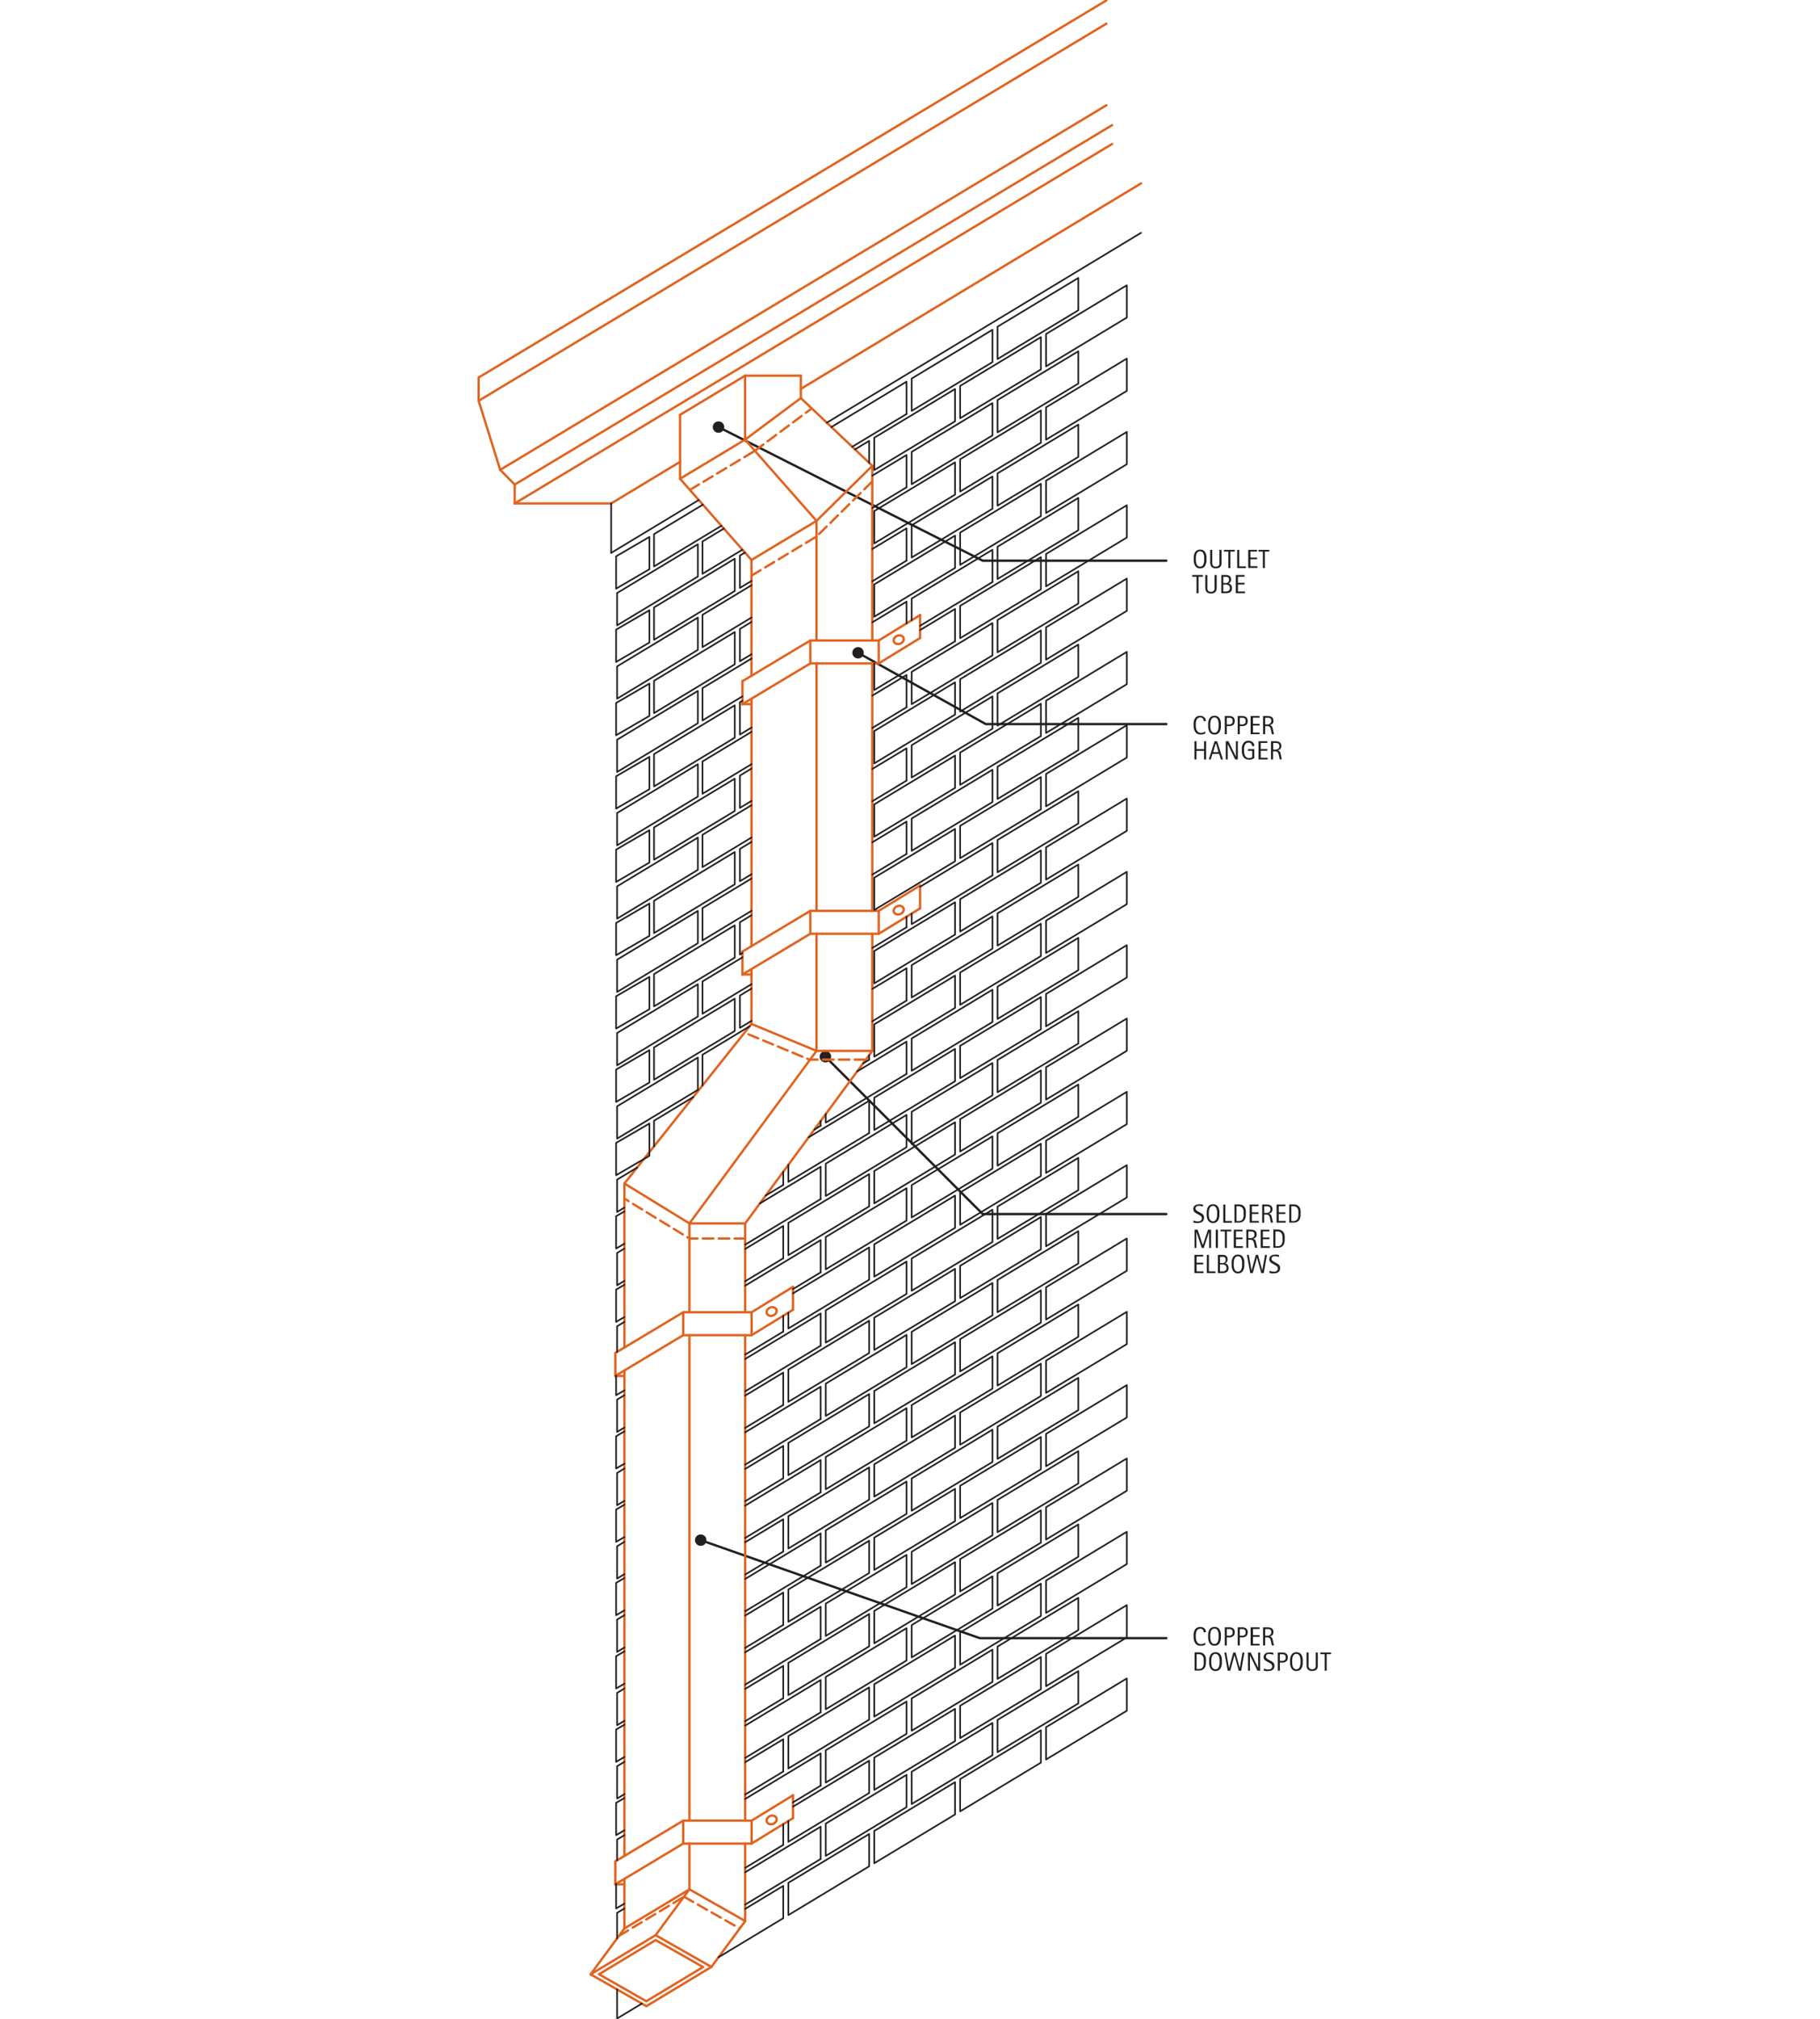 <svg id="cead0505-b80e-4b1d-9fb3-2b341e77e7dc" data-name="CDATEXT" xmlns="http://www.w3.org/2000/svg" viewBox="0 0 551.97 612"><defs><style>.c9c116bf-5190-4f58-8ea5-47d662dbef7a{fill:#231f20;}.\30 844cdad-891f-4b7b-81bd-f32835739014,.\32 e5f0d11-ff16-4270-b8a1-c096891e6983,.\36 a9de7d0-c1f7-4177-b498-91a066efdbe3,.bdd04d1d-ce36-48d9-93b1-8c9a2b2cbd89,.d59b1461-d495-4cf9-a3c7-81103f2f2907{fill:none;stroke-linecap:round;stroke-linejoin:round;}.\32 e5f0d11-ff16-4270-b8a1-c096891e6983,.\36 a9de7d0-c1f7-4177-b498-91a066efdbe3,.d59b1461-d495-4cf9-a3c7-81103f2f2907{stroke:#231f20;}.\30 844cdad-891f-4b7b-81bd-f32835739014,.bdd04d1d-ce36-48d9-93b1-8c9a2b2cbd89,.d59b1461-d495-4cf9-a3c7-81103f2f2907{stroke-width:0.71px;}.\32 e5f0d11-ff16-4270-b8a1-c096891e6983{stroke-width:2px;}.\30 844cdad-891f-4b7b-81bd-f32835739014,.bdd04d1d-ce36-48d9-93b1-8c9a2b2cbd89{stroke:#df6420;}.bdd04d1d-ce36-48d9-93b1-8c9a2b2cbd89{stroke-dasharray:3.21 1.61;}.\36 a9de7d0-c1f7-4177-b498-91a066efdbe3{stroke-width:0.5px;}</style></defs><title>gutters-downspouts.B.assembly</title><g id="7da79126-5f95-4860-beb6-26204146c443" data-name="TEXT"><path class="c9c116bf-5190-4f58-8ea5-47d662dbef7a" d="M365.9,169.43q0,0.33,0,.67a4.19,4.19,0,0,1-.12.66,2.92,2.92,0,0,1-.22.6,1.74,1.74,0,0,1-.36.49,1.63,1.63,0,0,1-.52.33,2.12,2.12,0,0,1-1.41,0,1.66,1.66,0,0,1-.52-0.33,1.78,1.78,0,0,1-.36-0.49,3.07,3.07,0,0,1-.23-0.6,4.19,4.19,0,0,1-.12-0.66c0-.23,0-0.45,0-0.67s0-.45,0-0.67a4.14,4.14,0,0,1,.12-0.65,3,3,0,0,1,.23-0.59,1.78,1.78,0,0,1,.36-0.48,1.61,1.61,0,0,1,.52-0.32,2,2,0,0,1,.71-0.12,1.92,1.92,0,0,1,.71.12,1.61,1.61,0,0,1,.52.32,1.74,1.74,0,0,1,.36.48,2.83,2.83,0,0,1,.22.59,4.14,4.14,0,0,1,.12.65Q365.9,169.1,365.9,169.43Zm-0.68,0c0-.14,0-0.3,0-0.47a4,4,0,0,0-.06-0.51,3.12,3.12,0,0,0-.13-0.5,1.6,1.6,0,0,0-.23-0.43,1.07,1.07,0,0,0-.35-0.3,1.17,1.17,0,0,0-1,0,1.09,1.09,0,0,0-.35.3,1.53,1.53,0,0,0-.23.43,3.12,3.12,0,0,0-.13.5,4.17,4.17,0,0,0-.06.51c0,0.17,0,.33,0,0.47s0,0.3,0,.48a4.28,4.28,0,0,0,.06.52,3.24,3.24,0,0,0,.13.5,1.53,1.53,0,0,0,.23.43,1.09,1.09,0,0,0,.35.3,1.16,1.16,0,0,0,1,0,1.07,1.07,0,0,0,.35-0.3,1.65,1.65,0,0,0,.23-0.43,3.21,3.21,0,0,0,.13-0.51,4.16,4.16,0,0,0,.06-0.52C365.21,169.72,365.22,169.56,365.22,169.42Z"/><path class="c9c116bf-5190-4f58-8ea5-47d662dbef7a" d="M370.4,171.23a1.4,1.4,0,0,1-.31.58,1.31,1.31,0,0,1-.55.35,2.54,2.54,0,0,1-.83.12,2,2,0,0,1-.78-0.13,1.34,1.34,0,0,1-.52-0.38,1.56,1.56,0,0,1-.29-0.59,2.91,2.91,0,0,1-.09-0.77v-3.74h0.63v3.63a4.28,4.28,0,0,0,0,.56,1.28,1.28,0,0,0,.15.47,0.83,0.83,0,0,0,.33.32,1.2,1.2,0,0,0,.57.12,1.4,1.4,0,0,0,.61-0.11,0.81,0.81,0,0,0,.35-0.3,1.14,1.14,0,0,0,.16-0.46,4.54,4.54,0,0,0,0-.59v-3.63h0.63v3.74A3,3,0,0,1,370.4,171.23Z"/><path class="c9c116bf-5190-4f58-8ea5-47d662dbef7a" d="M373.15,167.2v5h-0.62v-5H371.2v-0.52h3.27v0.52h-1.32Z"/><path class="c9c116bf-5190-4f58-8ea5-47d662dbef7a" d="M375.22,172.2v-5.52h0.63v5h2v0.52h-2.6Z"/><path class="c9c116bf-5190-4f58-8ea5-47d662dbef7a" d="M378.56,172.2v-5.52h2.67v0.52h-2V169h2v0.52h-2v2.11h2.12v0.52h-2.75Z"/><path class="c9c116bf-5190-4f58-8ea5-47d662dbef7a" d="M383.61,167.2v5H383v-5h-1.32v-0.52h3.27v0.52h-1.32Z"/></g><g id="c2bde71f-a734-4ff0-a57a-62126251af4e" data-name="TEXT"><path class="c9c116bf-5190-4f58-8ea5-47d662dbef7a" d="M363.5,174.83v5h-0.62v-5h-1.32v-0.52h3.27v0.52H363.5Z"/><path class="c9c116bf-5190-4f58-8ea5-47d662dbef7a" d="M368.91,178.86a1.4,1.4,0,0,1-.31.58,1.31,1.31,0,0,1-.55.35,2.54,2.54,0,0,1-.83.12,2,2,0,0,1-.78-0.13,1.34,1.34,0,0,1-.52-0.38,1.56,1.56,0,0,1-.29-0.59,2.91,2.91,0,0,1-.09-0.77v-3.74h0.63v3.63a4.28,4.28,0,0,0,0,.56,1.28,1.28,0,0,0,.15.47,0.83,0.83,0,0,0,.33.32,1.2,1.2,0,0,0,.57.12,1.4,1.4,0,0,0,.61-0.11,0.81,0.81,0,0,0,.35-0.3,1.14,1.14,0,0,0,.16-0.46,4.54,4.54,0,0,0,0-.59v-3.63H369v3.74A3,3,0,0,1,368.91,178.86Z"/><path class="c9c116bf-5190-4f58-8ea5-47d662dbef7a" d="M373.63,178.33a1.59,1.59,0,0,1-.14.69,1.26,1.26,0,0,1-.37.46,1.52,1.52,0,0,1-.56.26,2.84,2.84,0,0,1-.69.08H370.4v-5.52h1.46a2.05,2.05,0,0,1,.6.08,1.32,1.32,0,0,1,.48.25,1.15,1.15,0,0,1,.31.43,1.45,1.45,0,0,1,.11.6,1.55,1.55,0,0,1-.05.4,1.23,1.23,0,0,1-.15.35,1.13,1.13,0,0,1-.25.28,1.19,1.19,0,0,1-.35.19v0a1.35,1.35,0,0,1,.82.49A1.59,1.59,0,0,1,373.63,178.33Zm-0.88-2.62a1,1,0,0,0-.09-0.44,0.67,0.67,0,0,0-.23-0.27,0.92,0.92,0,0,0-.35-0.13,2.35,2.35,0,0,0-.43,0H371v1.86h0.54a2.27,2.27,0,0,0,.47,0,1,1,0,0,0,.38-0.16,0.74,0.74,0,0,0,.25-0.3A1.12,1.12,0,0,0,372.74,175.71Zm0.26,2.56a1.08,1.08,0,0,0-.09-0.46,0.91,0.91,0,0,0-.25-0.33,1.08,1.08,0,0,0-.38-0.2,1.56,1.56,0,0,0-.46-0.07H371v2.1h0.72a2.16,2.16,0,0,0,.49-0.05,1.12,1.12,0,0,0,.4-0.17,0.84,0.84,0,0,0,.27-0.32A1.09,1.09,0,0,0,373,178.27Z"/><path class="c9c116bf-5190-4f58-8ea5-47d662dbef7a" d="M374.78,179.83v-5.52h2.67v0.52h-2v1.85h2v0.52h-2v2.11h2.12v0.52h-2.75Z"/></g><g id="39b094b0-cc9a-42cb-ad74-45aa3f33520b" data-name="TEXT"><path class="c9c116bf-5190-4f58-8ea5-47d662dbef7a" d="M365.06,218.56a1.29,1.29,0,0,0-.07-0.43,1,1,0,0,0-.2-0.34,0.92,0.92,0,0,0-.32-0.22,1.05,1.05,0,0,0-.43-0.08,1.26,1.26,0,0,0-.53.1,1.17,1.17,0,0,0-.38.27,1.39,1.39,0,0,0-.25.4,2.71,2.71,0,0,0-.15.48,3.88,3.88,0,0,0-.07.51c0,0.17,0,.34,0,0.49s0,0.35,0,.54a3.78,3.78,0,0,0,.1.55,2.54,2.54,0,0,0,.19.51,1.61,1.61,0,0,0,.29.42,1.31,1.31,0,0,0,.42.29,1.42,1.42,0,0,0,.57.11,2.12,2.12,0,0,0,.7-0.12,2.06,2.06,0,0,0,.62-0.34v0.65l-0.37.14-0.35.1-0.36.06-0.4,0a2,2,0,0,1-.73-0.12,1.79,1.79,0,0,1-.55-0.34,1.9,1.9,0,0,1-.39-0.5,3.17,3.17,0,0,1-.26-0.62,4.28,4.28,0,0,1-.14-0.68,5.79,5.79,0,0,1,0-.7,5.46,5.46,0,0,1,0-.68,3.69,3.69,0,0,1,.14-0.64,2.72,2.72,0,0,1,.25-0.56,1.78,1.78,0,0,1,.39-0.45,1.73,1.73,0,0,1,.54-0.3A2.19,2.19,0,0,1,364,217a2.11,2.11,0,0,1,.68.11,1.53,1.53,0,0,1,.54.31,1.44,1.44,0,0,1,.36.5,1.65,1.65,0,0,1,.13.68h-0.7Z"/><path class="c9c116bf-5190-4f58-8ea5-47d662dbef7a" d="M370.27,219.8q0,0.33,0,.67a4.19,4.19,0,0,1-.12.66,2.92,2.92,0,0,1-.22.6,1.74,1.74,0,0,1-.36.49,1.63,1.63,0,0,1-.52.33,2.12,2.12,0,0,1-1.41,0,1.66,1.66,0,0,1-.52-0.33,1.78,1.78,0,0,1-.36-0.49,3.07,3.07,0,0,1-.23-0.6,4.19,4.19,0,0,1-.12-0.66c0-.23,0-0.45,0-0.67s0-.45,0-0.67a4.14,4.14,0,0,1,.12-0.65,3,3,0,0,1,.23-0.59,1.78,1.78,0,0,1,.36-0.48,1.61,1.61,0,0,1,.52-0.32,2,2,0,0,1,.71-0.12,1.92,1.92,0,0,1,.71.12,1.61,1.61,0,0,1,.52.32,1.74,1.74,0,0,1,.36.48,2.83,2.83,0,0,1,.22.59,4.14,4.14,0,0,1,.12.65Q370.27,219.48,370.27,219.8Zm-0.68,0c0-.14,0-0.3,0-0.47a4,4,0,0,0-.06-0.51,3.12,3.12,0,0,0-.13-0.5,1.6,1.6,0,0,0-.23-0.43,1.07,1.07,0,0,0-.35-0.3,1.17,1.17,0,0,0-1,0,1.09,1.09,0,0,0-.35.3,1.53,1.53,0,0,0-.23.43,3.12,3.12,0,0,0-.13.5,4.17,4.17,0,0,0-.06.51c0,0.17,0,.33,0,0.47s0,0.3,0,.48a4.28,4.28,0,0,0,.06.52,3.24,3.24,0,0,0,.13.5,1.53,1.53,0,0,0,.23.43,1.09,1.09,0,0,0,.35.3,1.16,1.16,0,0,0,1,0,1.07,1.07,0,0,0,.35-0.3,1.65,1.65,0,0,0,.23-0.43,3.21,3.21,0,0,0,.13-0.51,4.16,4.16,0,0,0,.06-0.52C369.59,220.1,369.59,219.94,369.59,219.8Z"/><path class="c9c116bf-5190-4f58-8ea5-47d662dbef7a" d="M374.47,218.58a1.7,1.7,0,0,1-.13.71,1.22,1.22,0,0,1-.36.47,1.49,1.49,0,0,1-.55.27,2.79,2.79,0,0,1-.7.08h-0.66v2.46h-0.62v-5.52h1.28a3,3,0,0,1,.71.08,1.47,1.47,0,0,1,.55.26,1.17,1.17,0,0,1,.36.47A1.8,1.8,0,0,1,374.47,218.58Zm-0.62,0a1.2,1.2,0,0,0-.1-0.52,0.73,0.73,0,0,0-.26-0.31,1.05,1.05,0,0,0-.4-0.15,3,3,0,0,0-.5,0h-0.52v2h0.67a1.81,1.81,0,0,0,.46-0.05,0.89,0.89,0,0,0,.35-0.18,0.8,0.8,0,0,0,.22-0.31A1.19,1.19,0,0,0,373.84,218.59Z"/><path class="c9c116bf-5190-4f58-8ea5-47d662dbef7a" d="M378.4,218.58a1.7,1.7,0,0,1-.13.71,1.22,1.22,0,0,1-.36.47,1.49,1.49,0,0,1-.55.27,2.79,2.79,0,0,1-.7.08H376v2.46h-0.62v-5.52h1.28a3,3,0,0,1,.71.08,1.47,1.47,0,0,1,.55.26,1.17,1.17,0,0,1,.36.47A1.8,1.8,0,0,1,378.4,218.58Zm-0.62,0a1.2,1.2,0,0,0-.1-0.52,0.73,0.73,0,0,0-.26-0.31,1.05,1.05,0,0,0-.4-0.15,3,3,0,0,0-.5,0H376v2h0.67a1.81,1.81,0,0,0,.46-0.05,0.89,0.89,0,0,0,.35-0.18,0.8,0.8,0,0,0,.22-0.31A1.19,1.19,0,0,0,377.77,218.59Z"/><path class="c9c116bf-5190-4f58-8ea5-47d662dbef7a" d="M379.29,222.57v-5.52H382v0.52h-2v1.85h2v0.52h-2v2.11H382v0.52h-2.75Z"/><path class="c9c116bf-5190-4f58-8ea5-47d662dbef7a" d="M385.73,222.57l-0.27-1.27a5,5,0,0,0-.13-0.51,1.1,1.1,0,0,0-.2-0.37,0.78,0.78,0,0,0-.33-0.23,1.51,1.51,0,0,0-.53-0.08H383.7v2.46h-0.62v-5.52h1.37a3,3,0,0,1,.66.07,1.65,1.65,0,0,1,.56.23,1.22,1.22,0,0,1,.39.43,1.34,1.34,0,0,1,.15.66,1.8,1.8,0,0,1-.07.53,1.1,1.1,0,0,1-.21.39,1.21,1.21,0,0,1-.35.28,2.11,2.11,0,0,1-.49.18v0a1.49,1.49,0,0,1,.44.18,0.9,0.9,0,0,1,.26.26,1.2,1.2,0,0,1,.15.34c0,0.13.07,0.28,0.1,0.44l0.32,1.51h-0.62Zm-0.15-4.06a1,1,0,0,0-.12-0.53,0.73,0.73,0,0,0-.32-0.28,1.33,1.33,0,0,0-.45-0.11l-0.52,0H383.7v2H384a3.77,3.77,0,0,0,.56,0,1.49,1.49,0,0,0,.49-0.16,0.94,0.94,0,0,0,.35-0.33A1,1,0,0,0,385.58,218.51Z"/></g><g id="9ef51dce-74fe-4add-b883-dac46965d050" data-name="TEXT"><path class="c9c116bf-5190-4f58-8ea5-47d662dbef7a" d="M365.15,369.18a1.52,1.52,0,0,1-.16.73,1.33,1.33,0,0,1-.43.48,1.83,1.83,0,0,1-.62.26,3.26,3.26,0,0,1-.73.08,4.23,4.23,0,0,1-.64,0l-0.63-.12v-0.64a4,4,0,0,0,.66.21,3.06,3.06,0,0,0,.69.08,1.83,1.83,0,0,0,.44-0.05,1.17,1.17,0,0,0,.38-0.17,0.91,0.91,0,0,0,.27-0.29,0.84,0.84,0,0,0,.1-0.43,0.94,0.94,0,0,0-.08-0.4,1,1,0,0,0-.21-0.29,1.57,1.57,0,0,0-.3-0.22l-0.34-.2-0.49-.27-0.44-.25a2.1,2.1,0,0,1-.38-0.29A1.26,1.26,0,0,1,362,367a1.21,1.21,0,0,1-.1-0.51,1.34,1.34,0,0,1,.15-0.66,1.27,1.27,0,0,1,.4-0.44,1.68,1.68,0,0,1,.57-0.25,2.85,2.85,0,0,1,.66-0.08,3.89,3.89,0,0,1,.58,0l0.57,0.1v0.62a3.37,3.37,0,0,0-.59-0.18,3.06,3.06,0,0,0-.62-0.06,1.52,1.52,0,0,0-.38,0,1,1,0,0,0-.33.15,0.75,0.75,0,0,0-.24.26,0.78,0.78,0,0,0-.09.38,0.64,0.64,0,0,0,.09.34,1.12,1.12,0,0,0,.23.27,2,2,0,0,0,.3.21l0.3,0.17,0.52,0.28,0.46,0.27a1.79,1.79,0,0,1,.37.31,1.34,1.34,0,0,1,.25.4A1.41,1.41,0,0,1,365.15,369.18Z"/><path class="c9c116bf-5190-4f58-8ea5-47d662dbef7a" d="M369.82,367.88q0,0.33,0,.67a4.19,4.19,0,0,1-.12.66,2.92,2.92,0,0,1-.22.6,1.74,1.74,0,0,1-.36.49,1.63,1.63,0,0,1-.52.33,2.12,2.12,0,0,1-1.41,0,1.66,1.66,0,0,1-.52-0.33,1.78,1.78,0,0,1-.36-0.49,3.07,3.07,0,0,1-.23-0.6,4.19,4.19,0,0,1-.12-0.66c0-.23,0-0.45,0-0.67s0-.45,0-0.67a4.14,4.14,0,0,1,.12-0.65,3,3,0,0,1,.23-0.59,1.78,1.78,0,0,1,.36-0.48,1.61,1.61,0,0,1,.52-0.32,2,2,0,0,1,.71-0.12,1.92,1.92,0,0,1,.71.12,1.61,1.61,0,0,1,.52.32,1.74,1.74,0,0,1,.36.48,2.83,2.83,0,0,1,.22.59,4.14,4.14,0,0,1,.12.65Q369.82,367.55,369.82,367.88Zm-0.68,0c0-.14,0-0.3,0-0.47a4,4,0,0,0-.06-0.51,3.12,3.12,0,0,0-.13-0.5,1.6,1.6,0,0,0-.23-0.43,1.07,1.07,0,0,0-.35-0.3,1.17,1.17,0,0,0-1,0,1.09,1.09,0,0,0-.35.3,1.53,1.53,0,0,0-.23.43,3.12,3.12,0,0,0-.13.5,4.17,4.17,0,0,0-.06.51c0,0.17,0,.33,0,0.47s0,0.3,0,.48a4.28,4.28,0,0,0,.06.52,3.24,3.24,0,0,0,.13.5,1.53,1.53,0,0,0,.23.43,1.09,1.09,0,0,0,.35.3,1.16,1.16,0,0,0,1,0,1.07,1.07,0,0,0,.35-0.3,1.65,1.65,0,0,0,.23-0.43,3.21,3.21,0,0,0,.13-0.51,4.16,4.16,0,0,0,.06-0.52C369.14,368.17,369.14,368,369.14,367.87Z"/><path class="c9c116bf-5190-4f58-8ea5-47d662dbef7a" d="M371,370.65v-5.52h0.63v5h2v0.52H371Z"/><path class="c9c116bf-5190-4f58-8ea5-47d662dbef7a" d="M377.83,367.87c0,0.17,0,.35,0,0.53a4.11,4.11,0,0,1-.07.53,3.13,3.13,0,0,1-.14.5,1.92,1.92,0,0,1-.24.44,1.77,1.77,0,0,1-.35.36,1.62,1.62,0,0,1-.49.25,2.37,2.37,0,0,1-.57.13l-0.58,0h-1v-5.52h1.24a2.59,2.59,0,0,1,1.1.21,1.73,1.73,0,0,1,.7.57,2.27,2.27,0,0,1,.36.87A5.43,5.43,0,0,1,377.83,367.87Zm-0.68,0c0-.13,0-0.26,0-0.4a3.58,3.58,0,0,0,0-.42,2.73,2.73,0,0,0-.1-0.41,1.62,1.62,0,0,0-.17-0.37,1.19,1.19,0,0,0-.26-0.3,1.21,1.21,0,0,0-.37-0.21,1.75,1.75,0,0,0-.44-0.1l-0.46,0H375v4.48h0.42l0.48,0a1.54,1.54,0,0,0,.46-0.12,1.1,1.1,0,0,0,.46-0.37,1.76,1.76,0,0,0,.25-0.53,3,3,0,0,0,.11-0.61Q377.15,368.15,377.15,367.88Z"/><path class="c9c116bf-5190-4f58-8ea5-47d662dbef7a" d="M379,370.65v-5.52h2.67v0.52h-2v1.85h2V368h-2v2.11h2.12v0.52H379Z"/><path class="c9c116bf-5190-4f58-8ea5-47d662dbef7a" d="M385.44,370.65l-0.27-1.27a5,5,0,0,0-.13-0.51,1.1,1.1,0,0,0-.2-0.37,0.78,0.78,0,0,0-.33-0.23,1.51,1.51,0,0,0-.53-0.08h-0.57v2.46h-0.62v-5.52h1.37a3,3,0,0,1,.66.07,1.65,1.65,0,0,1,.56.23,1.22,1.22,0,0,1,.39.43,1.34,1.34,0,0,1,.15.66,1.8,1.8,0,0,1-.07.53,1.1,1.1,0,0,1-.21.39,1.21,1.21,0,0,1-.35.28,2.11,2.11,0,0,1-.49.18v0a1.49,1.49,0,0,1,.44.18,0.9,0.9,0,0,1,.26.26,1.2,1.2,0,0,1,.15.34c0,0.13.07,0.28,0.1,0.44l0.32,1.51h-0.62Zm-0.15-4.06a1,1,0,0,0-.12-0.53,0.73,0.73,0,0,0-.32-0.28,1.33,1.33,0,0,0-.45-0.11l-0.52,0h-0.46v2h0.34a3.77,3.77,0,0,0,.56,0,1.49,1.49,0,0,0,.49-0.16,0.94,0.94,0,0,0,.35-0.33A1,1,0,0,0,385.29,366.59Z"/><path class="c9c116bf-5190-4f58-8ea5-47d662dbef7a" d="M387.16,370.65v-5.52h2.67v0.52h-2v1.85h2V368h-2v2.11h2.12v0.52h-2.75Z"/><path class="c9c116bf-5190-4f58-8ea5-47d662dbef7a" d="M394.45,367.87c0,0.17,0,.35,0,0.53a4.29,4.29,0,0,1-.07.53,3.24,3.24,0,0,1-.14.5,2,2,0,0,1-.24.44,1.77,1.77,0,0,1-.35.36,1.62,1.62,0,0,1-.49.25,2.39,2.39,0,0,1-.57.13l-0.58,0h-1v-5.52h1.24a2.6,2.6,0,0,1,1.1.21,1.74,1.74,0,0,1,.7.57,2.29,2.29,0,0,1,.36.87A5.5,5.5,0,0,1,394.45,367.87Zm-0.68,0c0-.13,0-0.26,0-0.4a4.05,4.05,0,0,0,0-.42,3,3,0,0,0-.1-0.41,1.71,1.71,0,0,0-.17-0.37,1.2,1.2,0,0,0-.63-0.51,1.76,1.76,0,0,0-.44-0.1l-0.46,0h-0.35v4.48H392l0.48,0a1.56,1.56,0,0,0,.46-0.12,1.12,1.12,0,0,0,.46-0.37,1.81,1.81,0,0,0,.25-0.53,3,3,0,0,0,.11-0.61Q393.77,368.15,393.77,367.88Z"/></g><g id="5cc87b56-3ee7-4e0f-a36f-5820a03b7d61" data-name="TEXT"><path class="c9c116bf-5190-4f58-8ea5-47d662dbef7a" d="M366.7,378.28v-4.86h0l-1.62,4.86h-0.62l-1.62-4.86h0v4.86h-0.56v-5.52h0.94l1.57,4.7h0l1.57-4.7h0.93v5.52H366.7Z"/><path class="c9c116bf-5190-4f58-8ea5-47d662dbef7a" d="M368.73,378.28v-5.52h0.63v5.52h-0.62Z"/><path class="c9c116bf-5190-4f58-8ea5-47d662dbef7a" d="M372.1,373.28v5h-0.62v-5h-1.32v-0.52h3.27v0.52H372.1Z"/><path class="c9c116bf-5190-4f58-8ea5-47d662dbef7a" d="M374.17,378.28v-5.52h2.67v0.52h-2v1.85h2v0.52h-2v2.11h2.12v0.52h-2.75Z"/><path class="c9c116bf-5190-4f58-8ea5-47d662dbef7a" d="M380.61,378.28L380.34,377a5,5,0,0,0-.13-0.51,1.1,1.1,0,0,0-.2-0.37,0.78,0.78,0,0,0-.33-0.23,1.51,1.51,0,0,0-.53-0.08h-0.57v2.46H378v-5.52h1.37a3,3,0,0,1,.66.07,1.65,1.65,0,0,1,.56.23,1.22,1.22,0,0,1,.39.43,1.34,1.34,0,0,1,.15.66,1.8,1.8,0,0,1-.07.53,1.1,1.1,0,0,1-.21.39,1.21,1.21,0,0,1-.35.28,2.11,2.11,0,0,1-.49.18v0a1.49,1.49,0,0,1,.44.18,0.9,0.9,0,0,1,.26.26,1.2,1.2,0,0,1,.15.34c0,0.13.07,0.28,0.1,0.44l0.32,1.51h-0.62Zm-0.15-4.06a1,1,0,0,0-.12-0.53,0.73,0.73,0,0,0-.32-0.28,1.33,1.33,0,0,0-.45-0.11l-0.52,0h-0.46v2h0.34a3.77,3.77,0,0,0,.56,0,1.49,1.49,0,0,0,.49-0.16,0.94,0.94,0,0,0,.35-0.33A1,1,0,0,0,380.46,374.22Z"/><path class="c9c116bf-5190-4f58-8ea5-47d662dbef7a" d="M382.33,378.28v-5.52H385v0.52h-2v1.85h2v0.52h-2v2.11h2.12v0.52h-2.75Z"/><path class="c9c116bf-5190-4f58-8ea5-47d662dbef7a" d="M389.62,375.5c0,0.17,0,.35,0,0.53a4.29,4.29,0,0,1-.07.53,3.24,3.24,0,0,1-.14.5,2,2,0,0,1-.24.44,1.77,1.77,0,0,1-.35.36,1.62,1.62,0,0,1-.49.25,2.39,2.39,0,0,1-.57.13l-0.58,0h-1v-5.52h1.24a2.6,2.6,0,0,1,1.1.21,1.74,1.74,0,0,1,.7.57,2.29,2.29,0,0,1,.36.87A5.5,5.5,0,0,1,389.62,375.5Zm-0.68,0c0-.13,0-0.26,0-0.4a4.05,4.05,0,0,0,0-.42,3,3,0,0,0-.1-0.41,1.71,1.71,0,0,0-.17-0.37,1.2,1.2,0,0,0-.63-0.51,1.76,1.76,0,0,0-.44-0.1l-0.46,0h-0.35v4.48h0.42l0.48,0a1.56,1.56,0,0,0,.46-0.12,1.12,1.12,0,0,0,.46-0.37,1.81,1.81,0,0,0,.25-0.53,3,3,0,0,0,.11-0.61Q388.94,375.79,388.94,375.51Z"/></g><g id="649d3fd0-143b-48a5-802b-636dea0147b7" data-name="TEXT"><path class="c9c116bf-5190-4f58-8ea5-47d662dbef7a" d="M362.24,385.91v-5.52h2.67v0.52h-2v1.85h2v0.52h-2v2.11H365v0.52h-2.75Z"/><path class="c9c116bf-5190-4f58-8ea5-47d662dbef7a" d="M366,385.91v-5.52h0.63v5h2v0.52H366Z"/><path class="c9c116bf-5190-4f58-8ea5-47d662dbef7a" d="M372.59,384.42a1.59,1.59,0,0,1-.14.69,1.26,1.26,0,0,1-.37.46,1.52,1.52,0,0,1-.56.26,2.84,2.84,0,0,1-.69.08h-1.47v-5.52h1.46a2.05,2.05,0,0,1,.6.08,1.32,1.32,0,0,1,.48.25,1.15,1.15,0,0,1,.31.43,1.45,1.45,0,0,1,.11.6,1.55,1.55,0,0,1-.05.4,1.23,1.23,0,0,1-.15.35,1.13,1.13,0,0,1-.25.28,1.19,1.19,0,0,1-.35.19v0a1.35,1.35,0,0,1,.82.49A1.59,1.59,0,0,1,372.59,384.42Zm-0.88-2.62a1,1,0,0,0-.09-0.44,0.67,0.67,0,0,0-.23-0.27A0.92,0.92,0,0,0,371,381a2.35,2.35,0,0,0-.43,0H370v1.86h0.54a2.27,2.27,0,0,0,.47,0,1,1,0,0,0,.38-0.16,0.74,0.74,0,0,0,.25-0.3A1.12,1.12,0,0,0,371.7,381.79Zm0.26,2.56a1.08,1.08,0,0,0-.09-0.46,0.91,0.91,0,0,0-.25-0.33,1.08,1.08,0,0,0-.38-0.2,1.56,1.56,0,0,0-.46-0.07H370v2.1h0.72a2.16,2.16,0,0,0,.49-0.05,1.12,1.12,0,0,0,.4-0.17,0.84,0.84,0,0,0,.27-0.32A1.09,1.09,0,0,0,372,384.36Z"/><path class="c9c116bf-5190-4f58-8ea5-47d662dbef7a" d="M377.39,383.14q0,0.33,0,.67a4.19,4.19,0,0,1-.12.66,2.92,2.92,0,0,1-.22.6,1.74,1.74,0,0,1-.36.49,1.63,1.63,0,0,1-.52.33,2.12,2.12,0,0,1-1.41,0,1.66,1.66,0,0,1-.52-0.33,1.78,1.78,0,0,1-.36-0.49,3.07,3.07,0,0,1-.23-0.6,4.19,4.19,0,0,1-.12-0.66c0-.23,0-0.45,0-0.67s0-.45,0-0.67a4.14,4.14,0,0,1,.12-0.65,3,3,0,0,1,.23-0.59,1.78,1.78,0,0,1,.36-0.48,1.61,1.61,0,0,1,.52-0.32,2,2,0,0,1,.71-0.12,1.92,1.92,0,0,1,.71.12,1.61,1.61,0,0,1,.52.32,1.74,1.74,0,0,1,.36.48,2.83,2.83,0,0,1,.22.59,4.14,4.14,0,0,1,.12.65Q377.39,382.82,377.39,383.14Zm-0.68,0c0-.14,0-0.3,0-0.47a4,4,0,0,0-.06-0.51,3.12,3.12,0,0,0-.13-0.5,1.6,1.6,0,0,0-.23-0.43,1.07,1.07,0,0,0-.35-0.3,1.17,1.17,0,0,0-1,0,1.09,1.09,0,0,0-.35.3,1.53,1.53,0,0,0-.23.43,3.12,3.12,0,0,0-.13.5,4.17,4.17,0,0,0-.06.51c0,0.17,0,.33,0,0.47s0,0.3,0,.48a4.28,4.28,0,0,0,.06.52,3.24,3.24,0,0,0,.13.5,1.53,1.53,0,0,0,.23.43,1.09,1.09,0,0,0,.35.3,1.16,1.16,0,0,0,1,0,1.07,1.07,0,0,0,.35-0.3,1.65,1.65,0,0,0,.23-0.43,3.21,3.21,0,0,0,.13-0.51,4.16,4.16,0,0,0,.06-0.52C376.71,383.44,376.71,383.28,376.71,383.14Z"/><path class="c9c116bf-5190-4f58-8ea5-47d662dbef7a" d="M383.28,385.91h-0.77l-1.28-4.69h0l-1.3,4.69h-0.76l-1-5.52h0.56l0.84,4.73h0l1.3-4.73h0.66l1.29,4.73h0l0.85-4.73h0.56Z"/><path class="c9c116bf-5190-4f58-8ea5-47d662dbef7a" d="M388.22,384.45a1.53,1.53,0,0,1-.16.73,1.34,1.34,0,0,1-.43.48,1.83,1.83,0,0,1-.62.26,3.26,3.26,0,0,1-.73.08,4.22,4.22,0,0,1-.64,0l-0.63-.12V385.2a4,4,0,0,0,.66.21,3.06,3.06,0,0,0,.69.08,1.84,1.84,0,0,0,.44-0.05,1.17,1.17,0,0,0,.38-0.17,0.9,0.9,0,0,0,.27-0.29,0.85,0.85,0,0,0,.1-0.43,0.94,0.94,0,0,0-.08-0.4,1,1,0,0,0-.21-0.29,1.6,1.6,0,0,0-.29-0.22l-0.34-.2-0.49-.27-0.44-.25a2.07,2.07,0,0,1-.38-0.29,1.26,1.26,0,0,1-.27-0.37,1.21,1.21,0,0,1-.1-0.51,1.33,1.33,0,0,1,.15-0.66,1.28,1.28,0,0,1,.4-0.44,1.69,1.69,0,0,1,.57-0.25,2.84,2.84,0,0,1,.66-0.08,3.88,3.88,0,0,1,.58,0l0.57,0.1v0.62a3.38,3.38,0,0,0-.59-0.18,3,3,0,0,0-.62-0.06,1.53,1.53,0,0,0-.39,0,1,1,0,0,0-.33.15,0.76,0.76,0,0,0-.23.26,0.78,0.78,0,0,0-.09.38,0.63,0.63,0,0,0,.09.34,1.08,1.08,0,0,0,.23.27,1.9,1.9,0,0,0,.3.21l0.3,0.17,0.52,0.28,0.46,0.27a1.81,1.81,0,0,1,.37.31,1.36,1.36,0,0,1,.25.4A1.43,1.43,0,0,1,388.22,384.45Z"/></g><g id="3f085652-4df1-4025-811b-36f18da334af" data-name="LWPOLYLINE"><polyline class="d59b1461-d495-4cf9-a3c7-81103f2f2907" points="353.73 169.97 298.05 169.97 217.91 129.46"/></g><g id="ddf6b533-c944-43da-b109-c78e5bac3405" data-name="LWPOLYLINE"><polyline class="d59b1461-d495-4cf9-a3c7-81103f2f2907" points="353.73 219.49 298.95 219.49 260.23 197.88"/></g><g id="2763dcdf-0bb7-42fb-a190-c2fe28d589f7" data-name="LWPOLYLINE"><polyline class="d59b1461-d495-4cf9-a3c7-81103f2f2907" points="353.73 368.03 298.05 368.03 250.33 320.32"/></g><g id="7ad10ca1-aacf-4caf-9611-7c7a910e0e36" data-name="TEXT"><path class="c9c116bf-5190-4f58-8ea5-47d662dbef7a" d="M365.06,494.79a1.29,1.29,0,0,0-.07-0.43,1,1,0,0,0-.2-0.34,0.92,0.92,0,0,0-.32-0.22,1.05,1.05,0,0,0-.43-0.08,1.26,1.26,0,0,0-.53.1,1.17,1.17,0,0,0-.38.27,1.39,1.39,0,0,0-.25.4,2.71,2.71,0,0,0-.15.48,3.88,3.88,0,0,0-.07.51c0,0.17,0,.34,0,0.49s0,0.35,0,.54a3.78,3.78,0,0,0,.1.55,2.54,2.54,0,0,0,.19.51,1.61,1.61,0,0,0,.29.42,1.31,1.31,0,0,0,.42.29,1.42,1.42,0,0,0,.57.11,2.12,2.12,0,0,0,.7-0.12,2.06,2.06,0,0,0,.62-0.34v0.65l-0.37.14-0.35.1-0.36.06-0.4,0a2,2,0,0,1-.73-0.12,1.79,1.79,0,0,1-.55-0.34,1.9,1.9,0,0,1-.39-0.5,3.17,3.17,0,0,1-.26-0.62,4.28,4.28,0,0,1-.14-0.68,5.79,5.79,0,0,1,0-.7,5.46,5.46,0,0,1,0-.68,3.69,3.69,0,0,1,.14-0.64,2.72,2.72,0,0,1,.25-0.56,1.78,1.78,0,0,1,.39-0.45,1.73,1.73,0,0,1,.54-0.3,2.19,2.19,0,0,1,.71-0.11,2.11,2.11,0,0,1,.68.11,1.53,1.53,0,0,1,.54.31,1.44,1.44,0,0,1,.36.5,1.65,1.65,0,0,1,.13.68h-0.7Z"/><path class="c9c116bf-5190-4f58-8ea5-47d662dbef7a" d="M370.27,496q0,0.33,0,.67a4.19,4.19,0,0,1-.12.66,2.92,2.92,0,0,1-.22.6,1.74,1.74,0,0,1-.36.49,1.63,1.63,0,0,1-.52.33,2.12,2.12,0,0,1-1.41,0,1.66,1.66,0,0,1-.52-0.33,1.78,1.78,0,0,1-.36-0.49,3.07,3.07,0,0,1-.23-0.6,4.19,4.19,0,0,1-.12-0.66c0-.23,0-0.45,0-0.67s0-.45,0-0.67a4.14,4.14,0,0,1,.12-0.65,3,3,0,0,1,.23-0.59,1.78,1.78,0,0,1,.36-0.48,1.61,1.61,0,0,1,.52-0.32,2,2,0,0,1,.71-0.12,1.92,1.92,0,0,1,.71.12,1.61,1.61,0,0,1,.52.32,1.74,1.74,0,0,1,.36.48,2.83,2.83,0,0,1,.22.59,4.14,4.14,0,0,1,.12.65Q370.27,495.71,370.27,496Zm-0.68,0c0-.14,0-0.3,0-0.47a4,4,0,0,0-.06-0.51,3.12,3.12,0,0,0-.13-0.5,1.6,1.6,0,0,0-.23-0.43,1.07,1.07,0,0,0-.35-0.3,1.17,1.17,0,0,0-1,0,1.09,1.09,0,0,0-.35.3,1.53,1.53,0,0,0-.23.43,3.12,3.12,0,0,0-.13.5,4.17,4.17,0,0,0-.06.51c0,0.17,0,.33,0,0.47s0,0.3,0,.48a4.28,4.28,0,0,0,.06.52,3.24,3.24,0,0,0,.13.5,1.53,1.53,0,0,0,.23.43,1.09,1.09,0,0,0,.35.3,1.16,1.16,0,0,0,1,0,1.07,1.07,0,0,0,.35-0.3,1.65,1.65,0,0,0,.23-0.43,3.21,3.21,0,0,0,.13-0.51,4.16,4.16,0,0,0,.06-0.52C369.59,496.33,369.59,496.17,369.59,496Z"/><path class="c9c116bf-5190-4f58-8ea5-47d662dbef7a" d="M374.47,494.81a1.7,1.7,0,0,1-.13.71,1.22,1.22,0,0,1-.36.47,1.49,1.49,0,0,1-.55.27,2.79,2.79,0,0,1-.7.08h-0.66v2.46h-0.62v-5.52h1.28a3,3,0,0,1,.71.08,1.47,1.47,0,0,1,.55.26,1.17,1.17,0,0,1,.36.47A1.8,1.8,0,0,1,374.47,494.81Zm-0.62,0a1.2,1.2,0,0,0-.1-0.52,0.73,0.73,0,0,0-.26-0.31,1.05,1.05,0,0,0-.4-0.15,3,3,0,0,0-.5,0h-0.52v2h0.67a1.81,1.81,0,0,0,.46-0.05,0.89,0.89,0,0,0,.35-0.18,0.8,0.8,0,0,0,.22-0.31A1.19,1.19,0,0,0,373.84,494.82Z"/><path class="c9c116bf-5190-4f58-8ea5-47d662dbef7a" d="M378.4,494.81a1.7,1.7,0,0,1-.13.71,1.22,1.22,0,0,1-.36.47,1.49,1.49,0,0,1-.55.27,2.79,2.79,0,0,1-.7.08H376v2.46h-0.62v-5.52h1.28a3,3,0,0,1,.71.08,1.47,1.47,0,0,1,.55.26,1.17,1.17,0,0,1,.36.47A1.8,1.8,0,0,1,378.4,494.81Zm-0.62,0a1.2,1.2,0,0,0-.1-0.52,0.73,0.73,0,0,0-.26-0.31,1.05,1.05,0,0,0-.4-0.15,3,3,0,0,0-.5,0H376v2h0.67a1.81,1.81,0,0,0,.46-0.05,0.89,0.89,0,0,0,.35-0.18,0.8,0.8,0,0,0,.22-0.31A1.19,1.19,0,0,0,377.77,494.82Z"/><path class="c9c116bf-5190-4f58-8ea5-47d662dbef7a" d="M379.29,498.81v-5.52H382v0.52h-2v1.85h2v0.52h-2v2.11H382v0.52h-2.75Z"/><path class="c9c116bf-5190-4f58-8ea5-47d662dbef7a" d="M385.73,498.81l-0.27-1.27a5,5,0,0,0-.13-0.51,1.1,1.1,0,0,0-.2-0.37,0.78,0.78,0,0,0-.33-0.23,1.51,1.51,0,0,0-.53-0.08H383.7v2.46h-0.62v-5.52h1.37a3,3,0,0,1,.66.07,1.65,1.65,0,0,1,.56.23,1.22,1.22,0,0,1,.39.43,1.34,1.34,0,0,1,.15.66,1.8,1.8,0,0,1-.07.53,1.1,1.1,0,0,1-.21.39,1.21,1.21,0,0,1-.35.28,2.11,2.11,0,0,1-.49.18v0a1.49,1.49,0,0,1,.44.18,0.9,0.9,0,0,1,.26.26,1.2,1.2,0,0,1,.15.34c0,0.13.07,0.28,0.1,0.44l0.32,1.51h-0.62Zm-0.15-4.06a1,1,0,0,0-.12-0.53,0.73,0.73,0,0,0-.32-0.28,1.33,1.33,0,0,0-.45-0.11l-0.52,0H383.7v2H384a3.77,3.77,0,0,0,.56,0,1.49,1.49,0,0,0,.49-0.16,0.94,0.94,0,0,0,.35-0.33A1,1,0,0,0,385.58,494.74Z"/></g><g id="d9f35fa0-a92b-4498-a63f-f44c9371a4b8" data-name="TEXT"><path class="c9c116bf-5190-4f58-8ea5-47d662dbef7a" d="M365.74,503.66c0,0.17,0,.35,0,0.53a4.11,4.11,0,0,1-.07.53,3.13,3.13,0,0,1-.14.5,1.92,1.92,0,0,1-.24.44,1.77,1.77,0,0,1-.35.36,1.62,1.62,0,0,1-.49.25,2.37,2.37,0,0,1-.57.13l-0.58,0h-1v-5.52h1.24a2.59,2.59,0,0,1,1.1.21,1.73,1.73,0,0,1,.7.57,2.27,2.27,0,0,1,.36.87A5.43,5.43,0,0,1,365.74,503.66Zm-0.68,0c0-.13,0-0.26,0-0.4a3.58,3.58,0,0,0,0-.42,2.73,2.73,0,0,0-.1-0.41,1.62,1.62,0,0,0-.17-0.37,1.19,1.19,0,0,0-.26-0.3,1.21,1.21,0,0,0-.37-0.21,1.75,1.75,0,0,0-.44-0.1l-0.46,0h-0.35v4.48h0.42l0.48,0a1.54,1.54,0,0,0,.46-0.12,1.1,1.1,0,0,0,.46-0.37,1.76,1.76,0,0,0,.25-0.53,3,3,0,0,0,.11-0.61Q365.06,503.94,365.06,503.67Z"/><path class="c9c116bf-5190-4f58-8ea5-47d662dbef7a" d="M370.57,503.67q0,0.33,0,.67a4.19,4.19,0,0,1-.12.66,2.92,2.92,0,0,1-.22.6,1.74,1.74,0,0,1-.36.49,1.63,1.63,0,0,1-.52.33,2.12,2.12,0,0,1-1.41,0,1.66,1.66,0,0,1-.52-0.33,1.78,1.78,0,0,1-.36-0.49,3.07,3.07,0,0,1-.23-0.6,4.19,4.19,0,0,1-.12-0.66c0-.23,0-0.45,0-0.67s0-.45,0-0.67a4.14,4.14,0,0,1,.12-0.65,3,3,0,0,1,.23-0.59,1.78,1.78,0,0,1,.36-0.48,1.61,1.61,0,0,1,.52-0.32,2,2,0,0,1,.71-0.12,1.92,1.92,0,0,1,.71.12,1.61,1.61,0,0,1,.52.32,1.74,1.74,0,0,1,.36.48,2.83,2.83,0,0,1,.22.59,4.14,4.14,0,0,1,.12.65Q370.57,503.34,370.57,503.67Zm-0.68,0c0-.14,0-0.3,0-0.47a4,4,0,0,0-.06-0.51,3.12,3.12,0,0,0-.13-0.5,1.6,1.6,0,0,0-.23-0.43,1.07,1.07,0,0,0-.35-0.3,1.17,1.17,0,0,0-1,0,1.09,1.09,0,0,0-.35.3,1.53,1.53,0,0,0-.23.43,3.12,3.12,0,0,0-.13.5,4.17,4.17,0,0,0-.06.51c0,0.17,0,.33,0,0.47s0,0.3,0,.48a4.28,4.28,0,0,0,.06.52,3.24,3.24,0,0,0,.13.5,1.53,1.53,0,0,0,.23.43,1.09,1.09,0,0,0,.35.3,1.16,1.16,0,0,0,1,0,1.07,1.07,0,0,0,.35-0.3,1.65,1.65,0,0,0,.23-0.43,3.21,3.21,0,0,0,.13-0.51,4.16,4.16,0,0,0,.06-0.52C369.89,504,369.89,503.81,369.89,503.66Z"/><path class="c9c116bf-5190-4f58-8ea5-47d662dbef7a" d="M376.45,506.44h-0.77l-1.28-4.69h0l-1.3,4.69h-0.76l-1-5.52h0.56l0.84,4.73h0l1.3-4.73h0.66l1.29,4.73h0l0.85-4.73h0.56Z"/><path class="c9c116bf-5190-4f58-8ea5-47d662dbef7a" d="M381.36,506.44l-2.27-4.65h0v4.65h-0.59v-5.52h0.8l2.27,4.66h0v-4.66h0.59v5.52h-0.8Z"/><path class="c9c116bf-5190-4f58-8ea5-47d662dbef7a" d="M386.51,505a1.53,1.53,0,0,1-.16.73,1.34,1.34,0,0,1-.43.48,1.83,1.83,0,0,1-.62.26,3.26,3.26,0,0,1-.73.08,4.22,4.22,0,0,1-.64,0l-0.63-.12v-0.64a4,4,0,0,0,.66.21,3.06,3.06,0,0,0,.69.08,1.84,1.84,0,0,0,.44-0.05,1.17,1.17,0,0,0,.38-0.17,0.9,0.9,0,0,0,.27-0.29,0.85,0.85,0,0,0,.1-0.43,0.94,0.94,0,0,0-.08-0.4,1,1,0,0,0-.21-0.29,1.6,1.6,0,0,0-.29-0.22l-0.34-.2-0.49-.27-0.44-.25a2.07,2.07,0,0,1-.38-0.29,1.26,1.26,0,0,1-.27-0.37,1.21,1.21,0,0,1-.1-0.51,1.33,1.33,0,0,1,.15-0.66,1.28,1.28,0,0,1,.4-0.44,1.69,1.69,0,0,1,.57-0.25,2.84,2.84,0,0,1,.66-0.08,3.88,3.88,0,0,1,.58,0l0.57,0.1v0.62a3.38,3.38,0,0,0-.59-0.18,3,3,0,0,0-.62-0.06,1.53,1.53,0,0,0-.39,0,1,1,0,0,0-.33.15,0.76,0.76,0,0,0-.23.26,0.78,0.78,0,0,0-.09.38,0.63,0.63,0,0,0,.09.34,1.08,1.08,0,0,0,.23.27,1.9,1.9,0,0,0,.3.21l0.3,0.17,0.52,0.28,0.46,0.27a1.81,1.81,0,0,1,.37.31,1.36,1.36,0,0,1,.25.4A1.43,1.43,0,0,1,386.51,505Z"/><path class="c9c116bf-5190-4f58-8ea5-47d662dbef7a" d="M390.56,502.45a1.72,1.72,0,0,1-.13.71,1.24,1.24,0,0,1-.36.47,1.5,1.5,0,0,1-.55.27,2.79,2.79,0,0,1-.7.08h-0.66v2.46h-0.62v-5.52h1.28a3,3,0,0,1,.71.08,1.47,1.47,0,0,1,.55.26,1.18,1.18,0,0,1,.36.47A1.8,1.8,0,0,1,390.56,502.45Zm-0.62,0a1.21,1.21,0,0,0-.1-0.52,0.74,0.74,0,0,0-.26-0.31,1.06,1.06,0,0,0-.4-0.15,3,3,0,0,0-.5,0h-0.52v2h0.67a1.81,1.81,0,0,0,.46-0.05,0.88,0.88,0,0,0,.35-0.18,0.79,0.79,0,0,0,.22-0.31A1.21,1.21,0,0,0,389.93,502.45Z"/><path class="c9c116bf-5190-4f58-8ea5-47d662dbef7a" d="M395.11,503.67c0,0.22,0,.44,0,0.67a4.3,4.3,0,0,1-.12.66,3,3,0,0,1-.22.6,1.78,1.78,0,0,1-.36.49,1.66,1.66,0,0,1-.52.33,2.12,2.12,0,0,1-1.41,0,1.63,1.63,0,0,1-.52-0.33,1.74,1.74,0,0,1-.36-0.49,3,3,0,0,1-.23-0.6,4,4,0,0,1-.12-0.66q0-.34,0-0.67t0-.67a3.93,3.93,0,0,1,.12-0.65,2.89,2.89,0,0,1,.23-0.59,1.74,1.74,0,0,1,.36-0.48,1.59,1.59,0,0,1,.52-0.32,2,2,0,0,1,.71-0.12,1.93,1.93,0,0,1,.71.12,1.63,1.63,0,0,1,.52.32,1.78,1.78,0,0,1,.36.48,2.88,2.88,0,0,1,.22.59,4.26,4.26,0,0,1,.12.65C395.1,503.23,395.11,503.45,395.11,503.67Zm-0.68,0c0-.14,0-0.3,0-0.47a4.17,4.17,0,0,0-.06-0.51,3.12,3.12,0,0,0-.13-0.5,1.57,1.57,0,0,0-.23-0.43,1.07,1.07,0,0,0-.35-0.3,1.17,1.17,0,0,0-1,0,1.09,1.09,0,0,0-.35.3,1.58,1.58,0,0,0-.23.43,3.12,3.12,0,0,0-.13.5,4,4,0,0,0-.06.51c0,0.17,0,.33,0,0.47s0,0.3,0,.48a4.1,4.1,0,0,0,.06.52,3.24,3.24,0,0,0,.13.5,1.59,1.59,0,0,0,.23.43,1.09,1.09,0,0,0,.35.3,1.16,1.16,0,0,0,1,0,1.06,1.06,0,0,0,.35-0.3,1.62,1.62,0,0,0,.23-0.43,3.21,3.21,0,0,0,.13-0.51,4.35,4.35,0,0,0,.06-0.52C394.43,504,394.43,503.81,394.43,503.66Z"/><path class="c9c116bf-5190-4f58-8ea5-47d662dbef7a" d="M399.61,505.47a1.43,1.43,0,0,1-.31.58,1.32,1.32,0,0,1-.55.35,2.55,2.55,0,0,1-.83.12,2,2,0,0,1-.78-0.13,1.32,1.32,0,0,1-.52-0.38,1.54,1.54,0,0,1-.29-0.59,2.91,2.91,0,0,1-.09-0.77v-3.74h0.63v3.63a4.28,4.28,0,0,0,0,.56,1.26,1.26,0,0,0,.15.47,0.81,0.81,0,0,0,.33.32,1.2,1.2,0,0,0,.57.12,1.4,1.4,0,0,0,.61-0.11,0.83,0.83,0,0,0,.35-0.3,1.15,1.15,0,0,0,.16-0.46,4.54,4.54,0,0,0,0-.59v-3.63h0.63v3.74A3.05,3.05,0,0,1,399.61,505.47Z"/><path class="c9c116bf-5190-4f58-8ea5-47d662dbef7a" d="M402.36,501.44v5h-0.62v-5h-1.32v-0.52h3.27v0.52h-1.32Z"/></g><g id="ddbe40c4-6299-47b6-932e-3ca908e4d9e1" data-name="LWPOLYLINE"><polyline class="d59b1461-d495-4cf9-a3c7-81103f2f2907" points="353.73 496.58 297.15 496.58 212.51 466.87"/></g><g id="36fce840-e4bf-4285-a39e-ac805d1d17f7" data-name="TEXT"><path class="c9c116bf-5190-4f58-8ea5-47d662dbef7a" d="M365.15,230.21V227.6h-2.28v2.61h-0.62v-5.52h0.63v2.39h2.28v-2.39h0.63v5.52h-0.62Z"/><path class="c9c116bf-5190-4f58-8ea5-47d662dbef7a" d="M370.28,230.21l-0.55-1.7h-2l-0.54,1.7H366.6l1.76-5.52h0.76l1.78,5.52h-0.62Zm-1.53-5h0L367.92,228h1.63Z"/><path class="c9c116bf-5190-4f58-8ea5-47d662dbef7a" d="M374.61,230.21l-2.27-4.65h0v4.65h-0.59v-5.52h0.8l2.27,4.66h0v-4.66h0.59v5.52h-0.8Z"/><path class="c9c116bf-5190-4f58-8ea5-47d662dbef7a" d="M379.71,226.19a1.25,1.25,0,0,0-.07-0.44,1,1,0,0,0-.21-0.34,0.93,0.93,0,0,0-.33-0.22,1.36,1.36,0,0,0-.95,0,1.18,1.18,0,0,0-.37.26,1.41,1.41,0,0,0-.25.38,2.28,2.28,0,0,0-.16.45,3.5,3.5,0,0,0-.08.49c0,0.17,0,.33,0,0.48s0,0.35,0,.54a4.39,4.39,0,0,0,.07.57,3.1,3.1,0,0,0,.16.54,1.6,1.6,0,0,0,.26.45,1.21,1.21,0,0,0,.4.31,1.28,1.28,0,0,0,.57.12l0.26,0,0.28-.05,0.27-.09a0.78,0.78,0,0,0,.22-0.14V227.6h-1.27v-0.52h1.89v2.68a1.67,1.67,0,0,1-.34.23,2.53,2.53,0,0,1-.41.17,3.15,3.15,0,0,1-.43.1,2.55,2.55,0,0,1-.41,0,2.34,2.34,0,0,1-.79-0.12,1.84,1.84,0,0,1-.59-0.33,1.82,1.82,0,0,1-.41-0.5,3,3,0,0,1-.26-0.63,4.3,4.3,0,0,1-.13-0.71,7.3,7.3,0,0,1,0-.75,5,5,0,0,1,0-.66,3.39,3.39,0,0,1,.14-0.62,2.62,2.62,0,0,1,.26-0.55,1.73,1.73,0,0,1,.39-0.44,1.76,1.76,0,0,1,.53-0.29,2.13,2.13,0,0,1,.69-0.1,2.22,2.22,0,0,1,.69.1,1.65,1.65,0,0,1,.56.31,1.45,1.45,0,0,1,.38.5,1.58,1.58,0,0,1,.14.68h-0.7Z"/><path class="c9c116bf-5190-4f58-8ea5-47d662dbef7a" d="M381.68,230.21v-5.52h2.67v0.52h-2v1.85h2v0.52h-2v2.11h2.12v0.52h-2.75Z"/><path class="c9c116bf-5190-4f58-8ea5-47d662dbef7a" d="M388.12,230.21l-0.27-1.27a5,5,0,0,0-.13-0.51,1.1,1.1,0,0,0-.2-0.37,0.78,0.78,0,0,0-.33-0.23,1.51,1.51,0,0,0-.53-0.08h-0.57v2.46h-0.62v-5.52h1.37a3,3,0,0,1,.66.07,1.65,1.65,0,0,1,.56.23,1.22,1.22,0,0,1,.39.43,1.34,1.34,0,0,1,.15.66,1.8,1.8,0,0,1-.07.53,1.1,1.1,0,0,1-.21.39,1.21,1.21,0,0,1-.35.28,2.11,2.11,0,0,1-.49.18v0a1.49,1.49,0,0,1,.44.18,0.9,0.9,0,0,1,.26.26,1.2,1.2,0,0,1,.15.34c0,0.13.07,0.28,0.1,0.44l0.32,1.51h-0.62ZM388,226.14a1,1,0,0,0-.12-0.53,0.73,0.73,0,0,0-.32-0.28,1.33,1.33,0,0,0-.45-0.11l-0.52,0h-0.46v2h0.34a3.77,3.77,0,0,0,.56,0,1.49,1.49,0,0,0,.49-0.16,0.94,0.94,0,0,0,.35-0.33A1,1,0,0,0,388,226.14Z"/></g><g id="ad4c704a-4b66-45c2-94cf-a7efdd91a22f" data-name="LWPOLYLINE"><circle class="2e5f0d11-ff16-4270-b8a1-c096891e6983" cx="217.91" cy="129.46" r="0.74"/></g><g id="b7928e5c-9874-43b3-8878-2c0ef7d95225" data-name="LWPOLYLINE"><circle class="2e5f0d11-ff16-4270-b8a1-c096891e6983" cx="260.23" cy="197.88" r="0.74"/></g><g id="1df6797e-346a-417a-928d-231cd428cc91" data-name="LWPOLYLINE"><circle class="2e5f0d11-ff16-4270-b8a1-c096891e6983" cx="250.33" cy="320.32" r="0.74"/></g><g id="7f7cab1c-d678-4256-963d-269a5a1c482d" data-name="LWPOLYLINE"><circle class="2e5f0d11-ff16-4270-b8a1-c096891e6983" cx="212.51" cy="466.87" r="0.74"/></g><g id="a8cfdbd6-b3ac-4098-a6ef-f2ed5b2758b0" data-name="LINE"><line class="0844cdad-891f-4b7b-81bd-f32835739014" x1="145.16" y1="114.43" x2="335.55" y2="0.12"/></g><g id="d2eee519-ec42-4ca9-96cd-a2db2189f277" data-name="LWPOLYLINE"><polyline class="0844cdad-891f-4b7b-81bd-f32835739014" points="145.16 114.43 145.16 121.49 151.7 142.42 156.09 146.89 156.09 152.61 185.36 152.61"/></g><g id="ca816978-58fe-485f-9292-e727af08f19c" data-name="LINE"><line class="0844cdad-891f-4b7b-81bd-f32835739014" x1="145.16" y1="121.49" x2="335.55" y2="7.17"/></g><g id="d55490e3-ae53-45ab-87f6-3e20367df8ab" data-name="LINE"><line class="0844cdad-891f-4b7b-81bd-f32835739014" x1="151.7" y1="142.42" x2="335.55" y2="31.91"/></g><g id="3a2c6068-761d-42ee-a866-95b2ba063610" data-name="LINE"><line class="0844cdad-891f-4b7b-81bd-f32835739014" x1="156.09" y1="146.89" x2="337.27" y2="37.94"/></g><g id="b963000c-cf76-4b15-87e2-6b4dd535a7fa" data-name="LINE"><line class="0844cdad-891f-4b7b-81bd-f32835739014" x1="156.09" y1="152.61" x2="337.27" y2="43.65"/></g><g id="13a4fcc5-3a4a-4411-8c42-0a78b9a24f88" data-name="LINE"><line class="0844cdad-891f-4b7b-81bd-f32835739014" x1="185.36" y1="152.61" x2="206.25" y2="140"/></g><g id="c3a0464f-ef58-4206-9aed-6ab301c5df76" data-name="LINE"><line class="0844cdad-891f-4b7b-81bd-f32835739014" x1="225.88" y1="113.88" x2="242.88" y2="113.88"/></g><g id="9e5cdd4d-33f6-47c1-88bf-784023d3b45d" data-name="LWPOLYLINE"><line class="0844cdad-891f-4b7b-81bd-f32835739014" x1="206.25" y1="125.74" x2="225.97" y2="113.88"/></g><g id="71f83711-2c6f-4428-b9fa-c50cfcb7d491" data-name="LWPOLYLINE"><polyline class="0844cdad-891f-4b7b-81bd-f32835739014" points="227.91 169.75 247.63 157.89 264.55 141.2"/></g><g id="0110fb47-d165-4aae-8160-51213e459d39" data-name="LWPOLYLINE"><polyline class="0844cdad-891f-4b7b-81bd-f32835739014" points="264.55 318.56 247.63 318.56 227.91 310.39"/></g><g id="3b375ca8-41b9-4769-8e8d-c02dd815463c" data-name="LWPOLYLINE"><polyline class="0844cdad-891f-4b7b-81bd-f32835739014" points="226 370.86 209.09 370.86 189.37 358.76"/></g><g id="6a3540bb-d17b-417e-83eb-9474d7a8e3e5" data-name="LINE"><line class="0844cdad-891f-4b7b-81bd-f32835739014" x1="209.09" y1="572.71" x2="226" y2="582.34"/></g><g id="f7536edc-0bd4-4827-aec7-8d8ac9ce0add" data-name="LINE"><line class="0844cdad-891f-4b7b-81bd-f32835739014" x1="242.88" y1="117.88" x2="346.05" y2="55.59"/></g><g id="bea30336-7d1a-4183-9064-7dd93eb5c60e" data-name="LWPOLYLINE"><line class="0844cdad-891f-4b7b-81bd-f32835739014" x1="206.25" y1="145.13" x2="225.97" y2="133.27"/></g><g id="1f9b492b-932b-4f19-b19c-7f883afe7c4f" data-name="LINE"><line class="0844cdad-891f-4b7b-81bd-f32835739014" x1="225.97" y1="133.27" x2="242.88" y2="120.67"/></g><g id="8e76354e-e13f-4401-a2e6-c3137c864278" data-name="LWPOLYLINE"><line class="0844cdad-891f-4b7b-81bd-f32835739014" x1="189.37" y1="584.59" x2="209.09" y2="572.73"/></g><g id="5164dab3-4a23-423a-81fd-bc1f39d137e3" data-name="LINE"><line class="0844cdad-891f-4b7b-81bd-f32835739014" x1="189.37" y1="584.59" x2="179.12" y2="598.49"/></g><g id="4487315e-8312-4f83-a0f1-a86746bbd834" data-name="LWPOLYLINE"><polygon class="0844cdad-891f-4b7b-81bd-f32835739014" points="179.12 598.49 198.84 586.61 215.75 596.24 196.03 608.13 179.12 598.49"/></g><g id="6462e5b8-f667-4dfa-a134-543d517ed177" data-name="LWPOLYLINE"><polygon class="0844cdad-891f-4b7b-81bd-f32835739014" points="181.66 598.46 198.85 588.1 213.21 596.27 196.01 606.64 181.66 598.46"/></g><g id="e6e8df78-05ae-477f-8805-20f85eb1c360" data-name="LINE"><line class="bdd04d1d-ce36-48d9-93b1-8c9a2b2cbd89" x1="228.94" y1="136.65" x2="245.85" y2="124.05"/></g><g id="249788ce-ecf2-4542-bbb1-334a6aedc195" data-name="LWPOLYLINE"><line class="bdd04d1d-ce36-48d9-93b1-8c9a2b2cbd89" x1="209.22" y1="148.51" x2="228.94" y2="136.65"/></g><g id="ffdde06c-e4a5-42d7-8d72-b24415fce372" data-name="LWPOLYLINE"><polyline class="bdd04d1d-ce36-48d9-93b1-8c9a2b2cbd89" points="227.91 174.5 247.63 162.64 264.55 145.95"/></g><g id="e507b149-fdc6-40c1-a19b-ea2821e00be8" data-name="LWPOLYLINE"><polyline class="bdd04d1d-ce36-48d9-93b1-8c9a2b2cbd89" points="262.43 321.21 245.52 321.21 225.8 313.04"/></g><g id="64e580b1-2293-40c6-883e-fb4b6a7421d0" data-name="LWPOLYLINE"><polyline class="bdd04d1d-ce36-48d9-93b1-8c9a2b2cbd89" points="226 375.43 209.09 375.43 189.37 363.33"/></g><g id="f30b7e63-b60f-4c28-a9ff-68b21f28fca9" data-name="LWPOLYLINE"><line class="bdd04d1d-ce36-48d9-93b1-8c9a2b2cbd89" x1="187.72" y1="586.83" x2="207.44" y2="574.97"/></g><g id="c9682490-2463-4ef0-8bae-ba41848d1068" data-name="LINE"><line class="bdd04d1d-ce36-48d9-93b1-8c9a2b2cbd89" x1="207.44" y1="574.95" x2="224.35" y2="584.58"/></g><g id="db2aa0a0-3399-4d79-a825-57adff01af33" data-name="LWPOLYLINE"><polyline class="0844cdad-891f-4b7b-81bd-f32835739014" points="225.17 206.49 245.75 194.15 266.5 194.15 279.04 186.45"/></g><g id="a241c8d1-cc99-4449-8203-5c79dbdd6755" data-name="LWPOLYLINE"><polyline class="0844cdad-891f-4b7b-81bd-f32835739014" points="225.17 213.44 245.75 201.1 266.5 201.1 279.04 193.4"/></g><g id="83a58b7e-d9b3-405e-93fc-c12c74399675" data-name="LINE"><line class="0844cdad-891f-4b7b-81bd-f32835739014" x1="279.04" y1="186.45" x2="279.04" y2="193.4"/></g><g id="b165fb64-7637-4cbd-b2d8-d9d1bf42191a" data-name="LINE"><line class="0844cdad-891f-4b7b-81bd-f32835739014" x1="266.5" y1="194.15" x2="266.5" y2="201.1"/></g><g id="c3b0c43c-fda2-47e0-ba42-4f3c564e78da" data-name="LINE"><line class="0844cdad-891f-4b7b-81bd-f32835739014" x1="245.75" y1="194.15" x2="245.75" y2="201.1"/></g><g id="4ebc1a45-8908-416d-b890-9ec54fbd6c89" data-name="LINE"><line class="0844cdad-891f-4b7b-81bd-f32835739014" x1="225.17" y1="206.49" x2="225.17" y2="213.44"/></g><g id="875aaf04-b01a-4d7c-9e83-f7b77a08faf4" data-name="LINE"><line class="0844cdad-891f-4b7b-81bd-f32835739014" x1="225.17" y1="213.44" x2="227.92" y2="213.44"/></g><g id="03d8644e-b112-4086-add4-e6289cedf4cf" data-name="LWPOLYLINE"><path class="0844cdad-891f-4b7b-81bd-f32835739014" d="M272.07,192.75a1.89,1.89,0,0,0-.52.33,1.57,1.57,0,0,0-.35.44,1.32,1.32,0,0,0-.15.53,1,1,0,0,0,.37.87,1.32,1.32,0,0,0,.48.26,1.57,1.57,0,0,0,.56.06,1.89,1.89,0,0,0,1.12-.47,1.57,1.57,0,0,0,.35-0.44,1.32,1.32,0,0,0,.15-0.53,1,1,0,0,0-.37-0.87,1.32,1.32,0,0,0-.48-0.26,1.57,1.57,0,0,0-.56-0.06A1.89,1.89,0,0,0,272.07,192.75Z"/></g><g id="ae1be84a-56c3-4ab5-b6c7-a1786403541c" data-name="LWPOLYLINE"><path class="0844cdad-891f-4b7b-81bd-f32835739014" d="M272.07,274.72a1.89,1.89,0,0,0-.52.33,1.57,1.57,0,0,0-.35.44,1.32,1.32,0,0,0-.15.53,1,1,0,0,0,.37.87,1.32,1.32,0,0,0,.48.26,1.57,1.57,0,0,0,.56.06,1.89,1.89,0,0,0,1.12-.47,1.57,1.57,0,0,0,.35-0.44,1.32,1.32,0,0,0,.15-0.53,1,1,0,0,0-.37-0.87,1.32,1.32,0,0,0-.48-0.26,1.57,1.57,0,0,0-.56-0.06A1.89,1.89,0,0,0,272.07,274.72Z"/></g><g id="9a34ea30-b425-4afc-9e2c-d175820541c9" data-name="LINE"><line class="0844cdad-891f-4b7b-81bd-f32835739014" x1="225.17" y1="295.4" x2="227.92" y2="295.4"/></g><g id="f92334de-76f4-4cfb-b06e-8a7f72f5d99e" data-name="LINE"><line class="0844cdad-891f-4b7b-81bd-f32835739014" x1="225.17" y1="288.45" x2="225.17" y2="295.4"/></g><g id="a4488c3b-9ffb-4425-8045-b65ee9931ba2" data-name="LINE"><line class="0844cdad-891f-4b7b-81bd-f32835739014" x1="245.75" y1="276.11" x2="245.75" y2="283.06"/></g><g id="648db6b3-86bd-4f62-8193-323f9fb95615" data-name="LINE"><line class="0844cdad-891f-4b7b-81bd-f32835739014" x1="266.5" y1="276.11" x2="266.5" y2="283.06"/></g><g id="bbfd345f-60c9-4a32-afa5-618581430fd0" data-name="LINE"><line class="0844cdad-891f-4b7b-81bd-f32835739014" x1="279.04" y1="268.41" x2="279.04" y2="275.37"/></g><g id="29133c69-4bc0-4dff-982b-3589d6c59254" data-name="LWPOLYLINE"><polyline class="0844cdad-891f-4b7b-81bd-f32835739014" points="225.17 295.4 245.75 283.06 266.5 283.06 279.04 275.37"/></g><g id="a6426f89-968b-4c4d-a5c5-3a793b58edd0" data-name="LWPOLYLINE"><polyline class="0844cdad-891f-4b7b-81bd-f32835739014" points="225.17 288.45 245.75 276.11 266.5 276.11 279.04 268.41"/></g><g id="796ab1e1-955a-454c-a23e-916ca8c718b8" data-name="LWPOLYLINE"><polyline class="0844cdad-891f-4b7b-81bd-f32835739014" points="186.62 410.12 207.21 397.79 227.95 397.79 240.49 390.09"/></g><g id="b285f094-4ac1-4bd3-ac4e-43e7eb6d35ee" data-name="LWPOLYLINE"><polyline class="0844cdad-891f-4b7b-81bd-f32835739014" points="186.62 417.08 207.21 404.74 227.95 404.74 240.49 397.04"/></g><g id="078defa8-0329-46e7-ae5b-b217e32ca01d" data-name="LINE"><line class="0844cdad-891f-4b7b-81bd-f32835739014" x1="240.49" y1="390.09" x2="240.49" y2="397.04"/></g><g id="5a001e1e-84b1-438c-9626-2119b6518b54" data-name="LINE"><line class="0844cdad-891f-4b7b-81bd-f32835739014" x1="227.95" y1="397.79" x2="227.95" y2="404.74"/></g><g id="669ba509-b9ca-42cf-b1c8-2d5c7f6a6dee" data-name="LINE"><line class="0844cdad-891f-4b7b-81bd-f32835739014" x1="207.21" y1="397.79" x2="207.21" y2="404.74"/></g><g id="347fcc33-bebd-423d-a305-0bd4db24ed1a" data-name="LINE"><line class="0844cdad-891f-4b7b-81bd-f32835739014" x1="186.62" y1="410.12" x2="186.62" y2="417.08"/></g><g id="b7596a7b-d03a-4b1d-a45f-3acfe5f43462" data-name="LINE"><line class="0844cdad-891f-4b7b-81bd-f32835739014" x1="186.62" y1="417.08" x2="189.37" y2="417.08"/></g><g id="ec9d40d5-b4f1-46fd-a739-b840865fcf8d" data-name="LWPOLYLINE"><path class="0844cdad-891f-4b7b-81bd-f32835739014" d="M233.53,396.39a1.89,1.89,0,0,0-.52.33,1.57,1.57,0,0,0-.35.44,1.32,1.32,0,0,0-.15.53,1,1,0,0,0,.37.87,1.32,1.32,0,0,0,.48.26,1.57,1.57,0,0,0,.56.06,1.89,1.89,0,0,0,1.12-.47,1.57,1.57,0,0,0,.35-0.44,1.32,1.32,0,0,0,.15-0.53,1,1,0,0,0-.37-0.87,1.32,1.32,0,0,0-.48-0.26,1.57,1.57,0,0,0-.56-0.06A1.89,1.89,0,0,0,233.53,396.39Z"/></g><g id="9f359d58-f7c3-458e-b13b-f0bf6db27a71" data-name="LWPOLYLINE"><path class="0844cdad-891f-4b7b-81bd-f32835739014" d="M233.53,550.51a1.89,1.89,0,0,0-.52.33,1.57,1.57,0,0,0-.35.44,1.32,1.32,0,0,0-.15.53,1,1,0,0,0,.37.87,1.32,1.32,0,0,0,.48.26,1.57,1.57,0,0,0,.56.06,1.89,1.89,0,0,0,1.12-.47,1.57,1.57,0,0,0,.35-0.44,1.32,1.32,0,0,0,.15-0.53,1,1,0,0,0-.37-0.87,1.32,1.32,0,0,0-.48-0.26,1.57,1.57,0,0,0-.56-0.06A1.89,1.89,0,0,0,233.53,550.51Z"/></g><g id="e63bce01-8650-4b86-af27-316fbb5d1bdc" data-name="LINE"><line class="0844cdad-891f-4b7b-81bd-f32835739014" x1="186.62" y1="571.19" x2="189.37" y2="571.19"/></g><g id="8c0d40ed-7328-4baa-b17d-7f870bb85d76" data-name="LINE"><line class="0844cdad-891f-4b7b-81bd-f32835739014" x1="186.62" y1="564.24" x2="186.62" y2="571.19"/></g><g id="4133b5d4-a53d-45de-a86b-2fb04621b6c9" data-name="LINE"><line class="0844cdad-891f-4b7b-81bd-f32835739014" x1="207.21" y1="551.9" x2="207.21" y2="558.85"/></g><g id="9b652087-1ed1-4926-996e-2906fc3f36c8" data-name="LINE"><line class="0844cdad-891f-4b7b-81bd-f32835739014" x1="227.95" y1="551.9" x2="227.95" y2="558.85"/></g><g id="231a1783-cd7c-4a77-9207-2dac6acde93a" data-name="LINE"><line class="0844cdad-891f-4b7b-81bd-f32835739014" x1="240.49" y1="544.2" x2="240.49" y2="551.16"/></g><g id="ce87c23d-96dc-43c8-a8fb-1941fda5d5ef" data-name="LWPOLYLINE"><polyline class="0844cdad-891f-4b7b-81bd-f32835739014" points="186.62 571.19 207.21 558.85 227.95 558.85 240.49 551.15"/></g><g id="43fc0b0f-0b87-4611-a103-801967a40d62" data-name="LWPOLYLINE"><polyline class="0844cdad-891f-4b7b-81bd-f32835739014" points="186.62 564.24 207.21 551.9 227.95 551.9 240.49 544.2"/></g><g id="e7f4ebd9-117e-4448-a27c-3a8105d72b65" data-name="LWPOLYLINE"><polyline class="0844cdad-891f-4b7b-81bd-f32835739014" points="225.97 113.88 225.97 133.28 247.63 157.89 247.63 194.15"/></g><g id="9a75a8c9-e622-4168-8bda-2ff236417ff0" data-name="LWPOLYLINE"><polyline class="0844cdad-891f-4b7b-81bd-f32835739014" points="242.88 113.88 242.88 120.67 264.55 141.2 264.55 194.15"/></g><g id="da9de4be-1aff-4e57-bd6d-04132b7cc300" data-name="LWPOLYLINE"><polyline class="0844cdad-891f-4b7b-81bd-f32835739014" points="206.25 125.74 206.25 145.13 227.91 169.75 227.91 204.84"/></g><g id="6387c37b-fa95-4892-b87c-5d4d365125a4" data-name="LWPOLYLINE"><line class="0844cdad-891f-4b7b-81bd-f32835739014" x1="264.55" y1="201.1" x2="264.55" y2="276.11"/></g><g id="b0d92ea4-56b1-4a34-b3b9-138cd7dcede6" data-name="LWPOLYLINE"><line class="0844cdad-891f-4b7b-81bd-f32835739014" x1="247.64" y1="201.1" x2="247.64" y2="276.11"/></g><g id="f4dd82f8-5bbc-4e37-be55-dc23c85bf0ab" data-name="LWPOLYLINE"><line class="0844cdad-891f-4b7b-81bd-f32835739014" x1="227.92" y1="211.79" x2="227.92" y2="286.8"/></g><g id="6f0293f4-eaff-4674-b5ca-9729137ebe49" data-name="LWPOLYLINE"><polyline class="0844cdad-891f-4b7b-81bd-f32835739014" points="264.55 283.06 264.55 318.56 226 370.86 226 397.79"/></g><g id="71418508-6418-4097-a9f1-5c911ce376f2" data-name="LWPOLYLINE"><polyline class="0844cdad-891f-4b7b-81bd-f32835739014" points="247.63 283.06 247.63 318.56 209.09 370.86 209.09 397.79"/></g><g id="68835cad-79e9-4804-a3e2-b58b882a2407" data-name="LWPOLYLINE"><polyline class="0844cdad-891f-4b7b-81bd-f32835739014" points="227.91 293.76 227.91 310.39 189.37 358.76 189.37 408.48"/></g><g id="ff2d07cf-5518-40be-9ba1-733232a10a21" data-name="LWPOLYLINE"><line class="0844cdad-891f-4b7b-81bd-f32835739014" x1="189.37" y1="415.43" x2="189.37" y2="562.59"/></g><g id="5cc6c189-aed3-41be-9185-831193767fc5" data-name="LWPOLYLINE"><line class="0844cdad-891f-4b7b-81bd-f32835739014" x1="189.37" y1="569.55" x2="189.37" y2="584.59"/></g><g id="10b9fa93-89b3-47fd-8824-e9f2f24b5c93" data-name="LWPOLYLINE"><line class="0844cdad-891f-4b7b-81bd-f32835739014" x1="209.09" y1="404.74" x2="209.09" y2="551.9"/></g><g id="305d8f04-320a-4eb3-b2df-b709d2231ded" data-name="LWPOLYLINE"><polyline class="0844cdad-891f-4b7b-81bd-f32835739014" points="209.09 558.85 209.09 572.71 198.84 586.61"/></g><g id="0e4c1ebd-3caa-482e-a97b-7a1cfb488982" data-name="LWPOLYLINE"><line class="0844cdad-891f-4b7b-81bd-f32835739014" x1="226" y1="404.74" x2="226" y2="551.9"/></g><g id="b78b5ae1-c85c-465b-89bf-fb6c39faf69f" data-name="LWPOLYLINE"><polyline class="0844cdad-891f-4b7b-81bd-f32835739014" points="226 558.85 226 582.35 215.75 596.24"/></g><g id="bb130515-bcfe-4ede-a219-8edcf2fb9821" data-name="LINE"><line class="6a9de7d0-c1f7-4177-b498-91a066efdbe3" x1="185.36" y1="152.61" x2="185.36" y2="167.6"/></g><g id="f7f2051a-4099-4151-b38f-5c91431f0db4" data-name="LINE"><line class="6a9de7d0-c1f7-4177-b498-91a066efdbe3" x1="185.36" y1="167.6" x2="211.91" y2="151.57"/></g><g id="8b2870ec-0857-4ffc-972c-2e917f45c7c6" data-name="LWPOLYLINE"><polygon class="6a9de7d0-c1f7-4177-b498-91a066efdbe3" points="196.95 172.56 186.85 178.44 186.85 168.64 196.95 162.76 196.95 172.56"/></g><g id="20c0c5bf-77b1-4ace-bda2-9d665d01a374" data-name="LWPOLYLINE"><polygon class="6a9de7d0-c1f7-4177-b498-91a066efdbe3" points="211.64 174.78 187.15 189.57 187.15 179.77 211.64 164.99 211.64 174.78"/></g><g id="29fb8d5f-4966-4a24-a2a1-76589aaaa9d9" data-name="LWPOLYLINE"><polygon class="6a9de7d0-c1f7-4177-b498-91a066efdbe3" points="196.95 194.78 186.85 200.66 186.85 190.87 196.95 184.99 196.95 194.78"/></g><g id="d1810d39-e99f-451f-bfff-a23bc4e8965a" data-name="LWPOLYLINE"><polygon class="6a9de7d0-c1f7-4177-b498-91a066efdbe3" points="222.84 179.16 198.35 193.94 198.35 184.14 222.84 169.36 222.84 179.16"/></g><g id="92ede955-89e0-43d3-b8c9-0218376d4832" data-name="LWPOLYLINE"><polygon class="6a9de7d0-c1f7-4177-b498-91a066efdbe3" points="211.64 197.01 187.15 211.79 187.15 202 211.64 187.22 211.64 197.01"/></g><g id="b761c56e-e3b5-40a0-a277-a2f173c1e636" data-name="LWPOLYLINE"><polygon class="6a9de7d0-c1f7-4177-b498-91a066efdbe3" points="196.95 217.01 186.85 222.89 186.85 213.1 196.95 207.22 196.95 217.01"/></g><g id="e04c1056-cfcd-484e-b1ce-3f77ee539162" data-name="LWPOLYLINE"><polygon class="6a9de7d0-c1f7-4177-b498-91a066efdbe3" points="222.84 201.38 198.35 216.17 198.35 206.37 222.84 191.59 222.84 201.38"/></g><g id="d9097727-a445-4e34-a419-4e856169ed5e" data-name="LWPOLYLINE"><polygon class="6a9de7d0-c1f7-4177-b498-91a066efdbe3" points="211.64 219.24 187.15 234.02 187.15 224.23 211.64 209.44 211.64 219.24"/></g><g id="11b835aa-4693-4858-86af-2bc3d96b123b" data-name="LWPOLYLINE"><polygon class="6a9de7d0-c1f7-4177-b498-91a066efdbe3" points="196.95 239.24 186.85 245.12 186.85 235.32 196.95 229.44 196.95 239.24"/></g><g id="0604f30e-88f8-4647-ba16-ad32c81ee651" data-name="LWPOLYLINE"><polygon class="6a9de7d0-c1f7-4177-b498-91a066efdbe3" points="222.84 223.61 198.35 238.39 198.35 228.6 222.84 213.81 222.84 223.61"/></g><g id="875b2037-d7e4-438f-a92b-4fa63369defd" data-name="LWPOLYLINE"><polygon class="6a9de7d0-c1f7-4177-b498-91a066efdbe3" points="211.64 241.47 187.15 256.25 187.15 246.46 211.64 231.67 211.64 241.47"/></g><g id="40299607-53b5-4c06-816c-c1d872a109ef" data-name="LWPOLYLINE"><polygon class="6a9de7d0-c1f7-4177-b498-91a066efdbe3" points="196.95 261.47 186.85 267.35 186.85 257.55 196.95 251.67 196.95 261.47"/></g><g id="c40bb695-c908-4542-a46e-8a916dee1dc7" data-name="LWPOLYLINE"><polygon class="6a9de7d0-c1f7-4177-b498-91a066efdbe3" points="222.84 245.84 198.35 260.62 198.35 250.82 222.84 236.04 222.84 245.84"/></g><g id="f4cf0bc8-2fd2-48c5-bb9a-2b5c5ac9fce0" data-name="LWPOLYLINE"><polygon class="6a9de7d0-c1f7-4177-b498-91a066efdbe3" points="211.64 263.69 187.15 278.48 187.15 268.68 211.64 253.9 211.64 263.69"/></g><g id="bd73de9f-3d5e-4dc1-b8f5-d46c81207e1e" data-name="LWPOLYLINE"><polygon class="6a9de7d0-c1f7-4177-b498-91a066efdbe3" points="196.95 283.69 186.85 289.57 186.85 279.78 196.95 273.9 196.95 283.69"/></g><g id="c61a580a-c964-4198-8532-ecad440b57ce" data-name="LWPOLYLINE"><polygon class="6a9de7d0-c1f7-4177-b498-91a066efdbe3" points="222.84 268.06 198.35 282.85 198.35 273.05 222.84 258.27 222.84 268.06"/></g><g id="f3d4d414-47ee-48f9-8b2a-0c8ff12b0c3a" data-name="LWPOLYLINE"><polygon class="6a9de7d0-c1f7-4177-b498-91a066efdbe3" points="211.64 285.92 187.15 300.7 187.15 290.91 211.64 276.13 211.64 285.92"/></g><g id="c6545fdd-bbfe-4711-989a-6039de9cae7b" data-name="LWPOLYLINE"><polygon class="6a9de7d0-c1f7-4177-b498-91a066efdbe3" points="196.95 305.92 186.85 311.8 186.85 302 196.95 296.13 196.95 305.92"/></g><g id="bd848a28-0197-4d82-ab49-bde99fb7abf9" data-name="LWPOLYLINE"><polygon class="6a9de7d0-c1f7-4177-b498-91a066efdbe3" points="222.84 290.29 198.35 305.07 198.35 295.28 222.84 280.5 222.84 290.29"/></g><g id="4b2ae600-7b98-490c-8cdc-6a14a98742c2" data-name="LWPOLYLINE"><polygon class="6a9de7d0-c1f7-4177-b498-91a066efdbe3" points="211.64 308.15 187.15 322.93 187.15 313.14 211.64 298.35 211.64 308.15"/></g><g id="7db9a309-4825-4d5e-b9cd-e0158003e796" data-name="LWPOLYLINE"><polygon class="6a9de7d0-c1f7-4177-b498-91a066efdbe3" points="196.95 328.15 186.85 334.03 186.85 324.23 196.95 318.35 196.95 328.15"/></g><g id="3509ddc3-8f42-45d2-867b-dafec7bfc7c2" data-name="LWPOLYLINE"><polygon class="6a9de7d0-c1f7-4177-b498-91a066efdbe3" points="222.84 312.52 198.35 327.3 198.35 317.51 222.84 302.72 222.84 312.52"/></g><g id="9ed06ada-3b33-47b3-ab0e-ff7795636d63" data-name="LWPOLYLINE"><polygon class="6a9de7d0-c1f7-4177-b498-91a066efdbe3" points="211.64 330.37 187.15 345.16 187.15 335.36 211.64 320.58 211.64 330.37"/></g><g id="5b2e0101-cc2e-4aa2-9afc-b4b709904772" data-name="LWPOLYLINE"><polygon class="6a9de7d0-c1f7-4177-b498-91a066efdbe3" points="196.95 350.37 186.85 356.25 186.85 346.46 196.95 340.58 196.95 350.37"/></g><g id="4ce35edf-a4b6-4022-afa6-386be39c2f63" data-name="LWPOLYLINE"><polygon class="6a9de7d0-c1f7-4177-b498-91a066efdbe3" points="263.59 565.75 239.09 580.53 239.09 570.74 263.59 555.95 263.59 565.75"/></g><g id="4c34d076-6b54-4e16-8874-49362348a6d8" data-name="LWPOLYLINE"><polygon class="6a9de7d0-c1f7-4177-b498-91a066efdbe3" points="263.59 521.29 239.09 536.08 239.09 526.28 263.59 511.5 263.59 521.29"/></g><g id="e7306650-0cdd-4199-aefb-1e37c1b9d20d" data-name="LWPOLYLINE"><polygon class="6a9de7d0-c1f7-4177-b498-91a066efdbe3" points="263.59 499.07 239.09 513.85 239.09 504.06 263.59 489.27 263.59 499.07"/></g><g id="fdf4c19c-00ad-46e4-b690-f6da62c64028" data-name="LWPOLYLINE"><polygon class="6a9de7d0-c1f7-4177-b498-91a066efdbe3" points="263.59 476.84 239.09 491.62 239.09 481.83 263.59 467.05 263.59 476.84"/></g><g id="fc495fd3-34f4-4af6-8d05-b95b2326ba74" data-name="LWPOLYLINE"><polygon class="6a9de7d0-c1f7-4177-b498-91a066efdbe3" points="263.59 454.61 239.09 469.4 239.09 459.6 263.59 444.82 263.59 454.61"/></g><g id="366d5935-e0b3-4682-9a42-a2d0bc132fa2" data-name="LWPOLYLINE"><polygon class="6a9de7d0-c1f7-4177-b498-91a066efdbe3" points="263.59 432.39 239.09 447.17 239.09 437.38 263.59 422.59 263.59 432.39"/></g><g id="5cd1c25e-54b6-4d1d-98e2-773a143d81de" data-name="LWPOLYLINE"><polygon class="6a9de7d0-c1f7-4177-b498-91a066efdbe3" points="263.59 410.16 239.09 424.94 239.09 415.15 263.59 400.36 263.59 410.16"/></g><g id="70e4e1b7-e90b-4239-a62a-96e5b3661045" data-name="LWPOLYLINE"><polygon class="6a9de7d0-c1f7-4177-b498-91a066efdbe3" points="263.59 365.7 239.09 380.49 239.09 370.69 263.59 355.91 263.59 365.7"/></g><g id="197403fc-be22-4450-a5d0-ab43a2b9dac0" data-name="LWPOLYLINE"><polygon class="6a9de7d0-c1f7-4177-b498-91a066efdbe3" points="289.64 550.03 265.14 564.81 265.14 555.02 289.64 540.23 289.64 550.03"/></g><g id="d1ab1916-c64d-44e1-a1a5-745187b547e0" data-name="LWPOLYLINE"><polygon class="6a9de7d0-c1f7-4177-b498-91a066efdbe3" points="274.94 547.8 250.44 562.58 250.44 552.79 274.94 538.01 274.94 547.8"/></g><g id="75856c4f-b1db-4975-80ab-be13fe9ec1df" data-name="LWPOLYLINE"><polygon class="6a9de7d0-c1f7-4177-b498-91a066efdbe3" points="289.64 527.8 265.14 542.58 265.14 532.79 289.64 518.01 289.64 527.8"/></g><g id="4be2c5cb-c209-4b83-bb21-d21580935c88" data-name="LWPOLYLINE"><polygon class="6a9de7d0-c1f7-4177-b498-91a066efdbe3" points="274.94 525.57 250.44 540.36 250.44 530.56 274.94 515.78 274.94 525.57"/></g><g id="5bce09f0-708d-413d-9493-d28d568662d1" data-name="LWPOLYLINE"><polygon class="6a9de7d0-c1f7-4177-b498-91a066efdbe3" points="289.64 505.57 265.14 520.36 265.14 510.56 289.64 495.78 289.64 505.57"/></g><g id="345556ea-52f9-411a-b3e5-efd096e2d870" data-name="LWPOLYLINE"><polygon class="6a9de7d0-c1f7-4177-b498-91a066efdbe3" points="274.94 503.35 250.44 518.13 250.44 508.33 274.94 493.55 274.94 503.35"/></g><g id="0a9da56f-2037-40a4-8455-d3ab795fef0e" data-name="LWPOLYLINE"><polygon class="6a9de7d0-c1f7-4177-b498-91a066efdbe3" points="289.64 483.35 265.14 498.13 265.14 488.33 289.64 473.55 289.64 483.35"/></g><g id="fe159ece-038d-4e45-a132-3227e4fe77f8" data-name="LWPOLYLINE"><polygon class="6a9de7d0-c1f7-4177-b498-91a066efdbe3" points="274.94 481.12 250.44 495.9 250.44 486.11 274.94 471.32 274.94 481.12"/></g><g id="f7b7e82c-a667-4e87-84ba-7e4dc7706851" data-name="LWPOLYLINE"><polygon class="6a9de7d0-c1f7-4177-b498-91a066efdbe3" points="289.64 461.12 265.14 475.9 265.14 466.11 289.64 451.32 289.64 461.12"/></g><g id="da160fcc-30e7-4400-bc8a-51d426f9fdab" data-name="LWPOLYLINE"><polygon class="6a9de7d0-c1f7-4177-b498-91a066efdbe3" points="274.94 458.89 250.44 473.68 250.44 463.88 274.94 449.1 274.94 458.89"/></g><g id="ead9283c-3547-4b1b-ab58-e80c0880cd95" data-name="LWPOLYLINE"><polygon class="6a9de7d0-c1f7-4177-b498-91a066efdbe3" points="289.64 438.89 265.14 453.68 265.14 443.88 289.64 429.1 289.64 438.89"/></g><g id="a207d79d-2d92-4de1-86b7-94e324f1af91" data-name="LWPOLYLINE"><polygon class="6a9de7d0-c1f7-4177-b498-91a066efdbe3" points="274.94 436.67 250.44 451.45 250.44 441.65 274.94 426.87 274.94 436.67"/></g><g id="cab5cfe9-8d5c-4cff-ab29-8e40404f2824" data-name="LWPOLYLINE"><polygon class="6a9de7d0-c1f7-4177-b498-91a066efdbe3" points="289.64 416.67 265.14 431.45 265.14 421.65 289.64 406.87 289.64 416.67"/></g><g id="c04222b0-5dd3-49c8-8d75-309abeb9c3e5" data-name="LWPOLYLINE"><polygon class="6a9de7d0-c1f7-4177-b498-91a066efdbe3" points="274.94 414.44 250.44 429.22 250.44 419.43 274.94 404.64 274.94 414.44"/></g><g id="23e5f483-75ed-461d-89b8-12321e220286" data-name="LWPOLYLINE"><polygon class="6a9de7d0-c1f7-4177-b498-91a066efdbe3" points="289.64 394.44 265.14 409.22 265.14 399.43 289.64 384.64 289.64 394.44"/></g><g id="57025960-8c6f-45a5-8f5a-197633e97157" data-name="LWPOLYLINE"><polygon class="6a9de7d0-c1f7-4177-b498-91a066efdbe3" points="274.94 392.21 250.44 407 250.44 397.2 274.94 382.42 274.94 392.21"/></g><g id="21ec376e-b329-4853-80f5-915d1667a6d2" data-name="LWPOLYLINE"><polygon class="6a9de7d0-c1f7-4177-b498-91a066efdbe3" points="289.64 372.21 265.14 387 265.14 377.2 289.64 362.42 289.64 372.21"/></g><g id="18eff1a7-d09a-466e-8fac-bec381842888" data-name="LWPOLYLINE"><polygon class="6a9de7d0-c1f7-4177-b498-91a066efdbe3" points="274.94 369.98 250.44 384.77 250.44 374.97 274.94 360.19 274.94 369.98"/></g><g id="58d5e896-7939-4bfb-84f4-9a4287f424e3" data-name="LWPOLYLINE"><polygon class="6a9de7d0-c1f7-4177-b498-91a066efdbe3" points="289.64 349.98 265.14 364.77 265.14 354.97 289.64 340.19 289.64 349.98"/></g><g id="f93d6440-d60f-4ee4-ac02-567397014477" data-name="LWPOLYLINE"><polygon class="6a9de7d0-c1f7-4177-b498-91a066efdbe3" points="274.94 347.76 250.44 362.54 250.44 352.75 274.94 337.96 274.94 347.76"/></g><g id="1094b445-9dba-45d2-969a-03cb314824ee" data-name="LWPOLYLINE"><polygon class="6a9de7d0-c1f7-4177-b498-91a066efdbe3" points="289.64 327.76 265.14 342.54 265.14 332.75 289.64 317.96 289.64 327.76"/></g><g id="d085dad3-6201-4bd6-955a-8f0c368ba0cc" data-name="LWPOLYLINE"><polygon class="6a9de7d0-c1f7-4177-b498-91a066efdbe3" points="289.64 305.53 265.14 320.31 265.14 310.52 289.64 295.74 289.64 305.53"/></g><g id="de06e7ab-b5d1-4c31-ba11-01979ca52eb8" data-name="LWPOLYLINE"><polygon class="6a9de7d0-c1f7-4177-b498-91a066efdbe3" points="289.64 283.3 265.14 298.09 265.14 288.29 289.64 273.51 289.64 283.3"/></g><g id="c4f0c7c1-f594-415e-8954-1e49d6711854" data-name="LWPOLYLINE"><polygon class="6a9de7d0-c1f7-4177-b498-91a066efdbe3" points="289.64 261.08 265.14 275.86 265.14 266.06 289.64 251.28 289.64 261.08"/></g><g id="b99b85e4-254e-483e-9fa0-9e528e648034" data-name="LWPOLYLINE"><polygon class="6a9de7d0-c1f7-4177-b498-91a066efdbe3" points="289.64 238.85 265.14 253.63 265.14 243.84 289.64 229.05 289.64 238.85"/></g><g id="2c71b5a3-58f8-46cc-8587-eeca3a59997c" data-name="LWPOLYLINE"><polygon class="6a9de7d0-c1f7-4177-b498-91a066efdbe3" points="289.64 216.62 265.14 231.41 265.14 221.61 289.64 206.83 289.64 216.62"/></g><g id="542d52e0-0487-4610-9190-c5e11c252a25" data-name="LWPOLYLINE"><polygon class="6a9de7d0-c1f7-4177-b498-91a066efdbe3" points="289.64 172.17 265.14 186.95 265.14 177.16 289.64 162.37 289.64 172.17"/></g><g id="33488ac3-dafa-4c97-afd6-edba5176dfa3" data-name="LWPOLYLINE"><polygon class="6a9de7d0-c1f7-4177-b498-91a066efdbe3" points="289.64 149.94 265.14 164.72 265.14 154.93 289.64 140.15 289.64 149.94"/></g><g id="40841fc6-a775-4ae5-84d9-93e48927b21b" data-name="LWPOLYLINE"><polygon class="6a9de7d0-c1f7-4177-b498-91a066efdbe3" points="289.64 127.71 265.14 142.5 265.14 132.7 289.64 117.92 289.64 127.71"/></g><g id="646522e0-2827-4d0a-9ba6-a5d3012ac1d3" data-name="LWPOLYLINE"><polygon class="6a9de7d0-c1f7-4177-b498-91a066efdbe3" points="315.68 534.31 291.19 549.09 291.19 539.3 315.68 524.51 315.68 534.31"/></g><g id="0f01a0b6-b182-43a1-80e3-1d7d2fb3ef14" data-name="LWPOLYLINE"><polygon class="6a9de7d0-c1f7-4177-b498-91a066efdbe3" points="300.99 532.08 276.49 546.86 276.49 537.07 300.99 522.28 300.99 532.08"/></g><g id="552e7cd9-9fe0-4871-a103-678b629bdce1" data-name="LWPOLYLINE"><polygon class="6a9de7d0-c1f7-4177-b498-91a066efdbe3" points="315.68 512.08 291.19 526.86 291.19 517.07 315.68 502.29 315.68 512.08"/></g><g id="f36b69c7-38cc-4d5c-864f-0fbdc55c1203" data-name="LWPOLYLINE"><polygon class="6a9de7d0-c1f7-4177-b498-91a066efdbe3" points="300.99 509.85 276.49 524.64 276.49 514.84 300.99 500.06 300.99 509.85"/></g><g id="1336a47a-7f0f-46a5-914f-5d930ec676ae" data-name="LWPOLYLINE"><polygon class="6a9de7d0-c1f7-4177-b498-91a066efdbe3" points="315.68 489.85 291.19 504.64 291.19 494.84 315.68 480.06 315.68 489.85"/></g><g id="92174465-0289-4c3e-b19a-987b3b754fc0" data-name="LWPOLYLINE"><polygon class="6a9de7d0-c1f7-4177-b498-91a066efdbe3" points="300.99 487.63 276.49 502.41 276.49 492.62 300.99 477.83 300.99 487.63"/></g><g id="98def0f6-fb39-4bf8-8723-fdcc8a3406cc" data-name="LWPOLYLINE"><polygon class="6a9de7d0-c1f7-4177-b498-91a066efdbe3" points="315.68 467.63 291.19 482.41 291.19 472.62 315.68 457.83 315.68 467.63"/></g><g id="7f20b832-de4b-4c1a-b362-885c6ddf02a4" data-name="LWPOLYLINE"><polygon class="6a9de7d0-c1f7-4177-b498-91a066efdbe3" points="300.99 465.4 276.49 480.18 276.49 470.39 300.99 455.6 300.99 465.4"/></g><g id="8a3e12e0-9e9e-4d91-a3a9-a51c4f30dbaa" data-name="LWPOLYLINE"><polygon class="6a9de7d0-c1f7-4177-b498-91a066efdbe3" points="315.68 445.4 291.19 460.18 291.19 450.39 315.68 435.6 315.68 445.4"/></g><g id="2f1ca9c8-d0b9-46b6-8497-59e4a13b08d7" data-name="LWPOLYLINE"><polygon class="6a9de7d0-c1f7-4177-b498-91a066efdbe3" points="300.99 443.17 276.49 457.95 276.49 448.16 300.99 433.38 300.99 443.17"/></g><g id="aa170457-20f1-412d-9934-bc0199bc42fd" data-name="LWPOLYLINE"><polygon class="6a9de7d0-c1f7-4177-b498-91a066efdbe3" points="315.68 423.17 291.19 437.95 291.19 428.16 315.68 413.38 315.68 423.17"/></g><g id="527ea76b-3390-4a52-9eec-47f412535955" data-name="LWPOLYLINE"><polygon class="6a9de7d0-c1f7-4177-b498-91a066efdbe3" points="300.99 420.94 276.49 435.73 276.49 425.93 300.99 411.15 300.99 420.94"/></g><g id="03958f3d-1822-4795-a7cc-6f44fcc0f3fa" data-name="LWPOLYLINE"><polygon class="6a9de7d0-c1f7-4177-b498-91a066efdbe3" points="315.68 400.94 291.19 415.73 291.19 405.93 315.68 391.15 315.68 400.94"/></g><g id="638ad208-721c-4714-8bfc-55cd7f905d07" data-name="LWPOLYLINE"><polygon class="6a9de7d0-c1f7-4177-b498-91a066efdbe3" points="300.99 398.72 276.49 413.5 276.49 403.71 300.99 388.92 300.99 398.72"/></g><g id="9f352b37-02b6-460f-8191-2168fdb21270" data-name="LWPOLYLINE"><polygon class="6a9de7d0-c1f7-4177-b498-91a066efdbe3" points="315.68 378.72 291.19 393.5 291.19 383.71 315.68 368.92 315.68 378.72"/></g><g id="281ff8be-5a4b-4cb3-aa91-14b2da0389cc" data-name="LWPOLYLINE"><polygon class="6a9de7d0-c1f7-4177-b498-91a066efdbe3" points="300.99 376.49 276.49 391.27 276.49 381.48 300.99 366.7 300.99 376.49"/></g><g id="993b5511-b3f5-4868-a72a-e1c71a81e767" data-name="LWPOLYLINE"><polygon class="6a9de7d0-c1f7-4177-b498-91a066efdbe3" points="315.68 356.49 291.19 371.27 291.19 361.48 315.68 346.7 315.68 356.49"/></g><g id="3e58ee7c-54ac-4427-a047-307856e6f571" data-name="LWPOLYLINE"><polygon class="6a9de7d0-c1f7-4177-b498-91a066efdbe3" points="300.99 354.26 276.49 369.05 276.49 359.25 300.99 344.47 300.99 354.26"/></g><g id="6c06d023-b82f-4c51-b98f-cf3863824e4d" data-name="LWPOLYLINE"><polygon class="6a9de7d0-c1f7-4177-b498-91a066efdbe3" points="315.68 334.26 291.19 349.05 291.19 339.25 315.68 324.47 315.68 334.26"/></g><g id="8e3d6e95-7658-4677-abd1-d5c5d53cdf64" data-name="LWPOLYLINE"><polygon class="6a9de7d0-c1f7-4177-b498-91a066efdbe3" points="300.99 332.04 276.49 346.82 276.49 337.02 300.99 322.24 300.99 332.04"/></g><g id="64c5b32c-f1ad-4e27-a921-2f69c53e9c8e" data-name="LWPOLYLINE"><polygon class="6a9de7d0-c1f7-4177-b498-91a066efdbe3" points="315.68 312.04 291.19 326.82 291.19 317.02 315.68 302.24 315.68 312.04"/></g><g id="4159e48b-08ba-440d-b8e0-9d2ab40be098" data-name="LWPOLYLINE"><polygon class="6a9de7d0-c1f7-4177-b498-91a066efdbe3" points="300.99 309.81 276.49 324.59 276.49 314.8 300.99 300.01 300.99 309.81"/></g><g id="cc25ab9f-1716-4634-a46f-0dc02ec8f494" data-name="LWPOLYLINE"><polygon class="6a9de7d0-c1f7-4177-b498-91a066efdbe3" points="315.68 289.81 291.19 304.59 291.19 294.8 315.68 280.01 315.68 289.81"/></g><g id="283df8cf-2147-4233-83c0-7479676366af" data-name="LWPOLYLINE"><polygon class="6a9de7d0-c1f7-4177-b498-91a066efdbe3" points="300.99 287.58 276.49 302.37 276.49 292.57 300.99 277.79 300.99 287.58"/></g><g id="c5aec1a8-9d7a-4728-8e63-932fc85adffe" data-name="LWPOLYLINE"><polygon class="6a9de7d0-c1f7-4177-b498-91a066efdbe3" points="315.68 267.58 291.19 282.37 291.19 272.57 315.68 257.79 315.68 267.58"/></g><g id="87b968e2-b955-4ce9-b75b-983ed7000e50" data-name="LWPOLYLINE"><polygon class="6a9de7d0-c1f7-4177-b498-91a066efdbe3" points="315.68 245.35 291.19 260.14 291.19 250.34 315.68 235.56 315.68 245.35"/></g><g id="e484d3b4-911d-4ec3-9253-889c6fb3ef62" data-name="LWPOLYLINE"><polygon class="6a9de7d0-c1f7-4177-b498-91a066efdbe3" points="300.99 243.13 276.49 257.91 276.49 248.12 300.99 233.33 300.99 243.13"/></g><g id="5b796bf2-fb28-4afc-8488-cc3557c424b1" data-name="LWPOLYLINE"><polygon class="6a9de7d0-c1f7-4177-b498-91a066efdbe3" points="315.68 223.13 291.19 237.91 291.19 228.12 315.68 213.33 315.68 223.13"/></g><g id="7f11da25-0954-4217-aa8a-4bc2424ea267" data-name="LWPOLYLINE"><polygon class="6a9de7d0-c1f7-4177-b498-91a066efdbe3" points="300.99 220.9 276.49 235.69 276.49 225.89 300.99 211.11 300.99 220.9"/></g><g id="b442f512-58ca-46ac-93b6-0826fe3f88ce" data-name="LWPOLYLINE"><polygon class="6a9de7d0-c1f7-4177-b498-91a066efdbe3" points="315.68 200.9 291.19 215.69 291.19 205.89 315.68 191.11 315.68 200.9"/></g><g id="b3b469b7-0043-408e-8003-5e2109e883e5" data-name="LWPOLYLINE"><polygon class="6a9de7d0-c1f7-4177-b498-91a066efdbe3" points="300.99 198.67 276.49 213.46 276.49 203.66 300.99 188.88 300.99 198.67"/></g><g id="113fbc98-78b6-4425-88f7-9c599bcf5653" data-name="LWPOLYLINE"><polygon class="6a9de7d0-c1f7-4177-b498-91a066efdbe3" points="315.68 178.67 291.19 193.46 291.19 183.66 315.68 168.88 315.68 178.67"/></g><g id="615e6da1-e314-4141-8904-a6adb99e9426" data-name="LWPOLYLINE"><polygon class="6a9de7d0-c1f7-4177-b498-91a066efdbe3" points="315.68 156.45 291.19 171.23 291.19 161.44 315.68 146.65 315.68 156.45"/></g><g id="f23e7e31-191a-4888-aa07-ea23dcc1afbb" data-name="LWPOLYLINE"><polygon class="6a9de7d0-c1f7-4177-b498-91a066efdbe3" points="300.99 154.22 276.49 169 276.49 159.21 300.99 144.43 300.99 154.22"/></g><g id="18431922-c5d0-463b-99d4-54bbcf6ec5c4" data-name="LWPOLYLINE"><polygon class="6a9de7d0-c1f7-4177-b498-91a066efdbe3" points="315.68 134.22 291.19 149 291.19 139.21 315.68 124.42 315.68 134.22"/></g><g id="1fbbb693-9a48-4017-b501-07519183c4f0" data-name="LWPOLYLINE"><polygon class="6a9de7d0-c1f7-4177-b498-91a066efdbe3" points="300.99 131.99 276.49 146.78 276.49 136.98 300.99 122.2 300.99 131.99"/></g><g id="6c65b7f7-de4c-4a51-bcec-d7ada45278fe" data-name="LWPOLYLINE"><polygon class="6a9de7d0-c1f7-4177-b498-91a066efdbe3" points="300.99 109.77 276.49 124.55 276.49 114.75 300.99 99.97 300.99 109.77"/></g><g id="24eaaf0e-6de6-45e8-81a3-284e1d364b1c" data-name="LWPOLYLINE"><polygon class="6a9de7d0-c1f7-4177-b498-91a066efdbe3" points="315.68 111.99 291.19 126.78 291.19 116.98 315.68 102.2 315.68 111.99"/></g><g id="ebbe8808-8d3c-415f-9c89-30c9fd03d530" data-name="LWPOLYLINE"><polygon class="6a9de7d0-c1f7-4177-b498-91a066efdbe3" points="341.73 518.59 317.24 533.37 317.24 523.58 341.73 508.79 341.73 518.59"/></g><g id="e8832d2e-0e01-4a7b-becf-c6c807a33a57" data-name="LWPOLYLINE"><polygon class="6a9de7d0-c1f7-4177-b498-91a066efdbe3" points="327.04 516.36 302.54 531.14 302.54 521.35 327.04 506.56 327.04 516.36"/></g><g id="2305ae94-bd88-45a3-9f02-33dd6b633169" data-name="LWPOLYLINE"><polygon class="6a9de7d0-c1f7-4177-b498-91a066efdbe3" points="341.73 496.36 317.24 511.14 317.24 501.35 341.73 486.56 341.73 496.36"/></g><g id="02d1349e-acb5-4ea8-b3f3-3028543ac4fe" data-name="LWPOLYLINE"><polygon class="6a9de7d0-c1f7-4177-b498-91a066efdbe3" points="327.04 494.13 302.54 508.92 302.54 499.12 327.04 484.34 327.04 494.13"/></g><g id="2790d74c-5f6f-4477-88aa-9c49d86813b6" data-name="LWPOLYLINE"><polygon class="6a9de7d0-c1f7-4177-b498-91a066efdbe3" points="341.73 474.13 317.24 488.92 317.24 479.12 341.73 464.34 341.73 474.13"/></g><g id="6ef675f2-7831-49d6-93c4-b70eeb08b2f7" data-name="LWPOLYLINE"><polygon class="6a9de7d0-c1f7-4177-b498-91a066efdbe3" points="327.04 471.9 302.54 486.69 302.54 476.89 327.04 462.11 327.04 471.9"/></g><g id="5ae40f3e-c18f-48d9-8a12-f6d1dac5ac6e" data-name="LWPOLYLINE"><polygon class="6a9de7d0-c1f7-4177-b498-91a066efdbe3" points="341.73 451.9 317.24 466.69 317.24 456.89 341.73 442.11 341.73 451.9"/></g><g id="dcec13a1-ffdf-483c-8a06-2711a4c32279" data-name="LWPOLYLINE"><polygon class="6a9de7d0-c1f7-4177-b498-91a066efdbe3" points="327.04 449.68 302.54 464.46 302.54 454.67 327.04 439.88 327.04 449.68"/></g><g id="8908a9bc-0d42-46d3-9d1c-08b38d2f5f59" data-name="LWPOLYLINE"><polygon class="6a9de7d0-c1f7-4177-b498-91a066efdbe3" points="341.73 429.68 317.24 444.46 317.24 434.67 341.73 419.88 341.73 429.68"/></g><g id="f884b576-b45f-44f4-b06c-c713a1352bc1" data-name="LWPOLYLINE"><polygon class="6a9de7d0-c1f7-4177-b498-91a066efdbe3" points="327.04 427.45 302.54 442.23 302.54 432.44 327.04 417.66 327.04 427.45"/></g><g id="9c24cee2-38fc-4740-9a6e-f2e3e429945a" data-name="LWPOLYLINE"><polygon class="6a9de7d0-c1f7-4177-b498-91a066efdbe3" points="341.73 407.45 317.24 422.23 317.24 412.44 341.73 397.66 341.73 407.45"/></g><g id="6d14f37b-40e0-43b7-aacb-77298bd586ad" data-name="LWPOLYLINE"><polygon class="6a9de7d0-c1f7-4177-b498-91a066efdbe3" points="327.04 405.22 302.54 420.01 302.54 410.21 327.04 395.43 327.04 405.22"/></g><g id="e6eb5c0f-aa52-4b4d-8076-4a233a071992" data-name="LWPOLYLINE"><polygon class="6a9de7d0-c1f7-4177-b498-91a066efdbe3" points="341.73 385.22 317.24 400.01 317.24 390.21 341.73 375.43 341.73 385.22"/></g><g id="858c2f1a-60d9-44f6-bafc-cf9900f89bd4" data-name="LWPOLYLINE"><polygon class="6a9de7d0-c1f7-4177-b498-91a066efdbe3" points="327.04 383 302.54 397.78 302.54 387.99 327.04 373.2 327.04 383"/></g><g id="e6a006e1-5a38-46f6-811b-687cfe662833" data-name="LWPOLYLINE"><polygon class="6a9de7d0-c1f7-4177-b498-91a066efdbe3" points="341.73 363 317.24 377.78 317.24 367.99 341.73 353.2 341.73 363"/></g><g id="31f32aac-d822-42c1-99a7-20719e610eca" data-name="LWPOLYLINE"><polygon class="6a9de7d0-c1f7-4177-b498-91a066efdbe3" points="327.04 360.77 302.54 375.55 302.54 365.76 327.04 350.98 327.04 360.77"/></g><g id="74bba5ec-2b7c-4bb4-9a9f-94476abfd01e" data-name="LWPOLYLINE"><polygon class="6a9de7d0-c1f7-4177-b498-91a066efdbe3" points="341.73 340.77 317.24 355.55 317.24 345.76 341.73 330.98 341.73 340.77"/></g><g id="d8a1b5dc-e4a1-4d1a-8c84-e4b8454a870b" data-name="LWPOLYLINE"><polygon class="6a9de7d0-c1f7-4177-b498-91a066efdbe3" points="327.04 338.54 302.54 353.33 302.54 343.53 327.04 328.75 327.04 338.54"/></g><g id="0fd6a628-cb9e-4fe7-9aca-f411b483501c" data-name="LWPOLYLINE"><polygon class="6a9de7d0-c1f7-4177-b498-91a066efdbe3" points="341.73 318.54 317.24 333.33 317.24 323.53 341.73 308.75 341.73 318.54"/></g><g id="6cfbf5ab-3d16-4007-bfa0-d0dd85aca30c" data-name="LWPOLYLINE"><polygon class="6a9de7d0-c1f7-4177-b498-91a066efdbe3" points="327.04 316.32 302.54 331.1 302.54 321.31 327.04 306.52 327.04 316.32"/></g><g id="4ba00bb2-e367-44fc-87c1-517e0d743c2e" data-name="LWPOLYLINE"><polygon class="6a9de7d0-c1f7-4177-b498-91a066efdbe3" points="341.73 296.32 317.24 311.1 317.24 301.31 341.73 286.52 341.73 296.32"/></g><g id="8392629f-76e1-4462-b6e1-9fcdb370f49d" data-name="LWPOLYLINE"><polygon class="6a9de7d0-c1f7-4177-b498-91a066efdbe3" points="327.04 294.09 302.54 308.87 302.54 299.08 327.04 284.29 327.04 294.09"/></g><g id="3c350789-47dd-4d0f-9874-62f270228a1a" data-name="LWPOLYLINE"><polygon class="6a9de7d0-c1f7-4177-b498-91a066efdbe3" points="341.73 274.09 317.24 288.87 317.24 279.08 341.73 264.29 341.73 274.09"/></g><g id="e24190f0-9e84-4b92-b504-e94a9a565d0c" data-name="LWPOLYLINE"><polygon class="6a9de7d0-c1f7-4177-b498-91a066efdbe3" points="327.04 271.86 302.54 286.64 302.54 276.85 327.04 262.07 327.04 271.86"/></g><g id="13dfbb1a-6d32-448e-bafa-842fba79e9da" data-name="LWPOLYLINE"><polygon class="6a9de7d0-c1f7-4177-b498-91a066efdbe3" points="341.73 251.86 317.24 266.64 317.24 256.85 341.73 242.07 341.73 251.86"/></g><g id="9eacef52-10e6-430d-9fb2-b8c27abe6784" data-name="LWPOLYLINE"><polygon class="6a9de7d0-c1f7-4177-b498-91a066efdbe3" points="327.04 249.63 302.54 264.42 302.54 254.62 327.04 239.84 327.04 249.63"/></g><g id="eeb699cf-a95b-48d3-a540-46946179a1b7" data-name="LWPOLYLINE"><polygon class="6a9de7d0-c1f7-4177-b498-91a066efdbe3" points="341.73 229.63 317.24 244.42 317.24 234.62 341.73 219.84 341.73 229.63"/></g><g id="7ca871a2-668d-4b39-a8f4-731be946fd99" data-name="LWPOLYLINE"><polygon class="6a9de7d0-c1f7-4177-b498-91a066efdbe3" points="327.04 227.41 302.54 242.19 302.54 232.4 327.04 217.61 327.04 227.41"/></g><g id="35edc862-79cf-4727-8b29-5af883627bc5" data-name="LWPOLYLINE"><polygon class="6a9de7d0-c1f7-4177-b498-91a066efdbe3" points="341.73 207.41 317.24 222.19 317.24 212.4 341.73 197.61 341.73 207.41"/></g><g id="ab1028f3-498e-4373-a085-581c59c686dd" data-name="LWPOLYLINE"><polygon class="6a9de7d0-c1f7-4177-b498-91a066efdbe3" points="327.04 205.18 302.54 219.96 302.54 210.17 327.04 195.39 327.04 205.18"/></g><g id="a6592bc0-79e7-441c-9b57-5a6e7334ebee" data-name="LWPOLYLINE"><polygon class="6a9de7d0-c1f7-4177-b498-91a066efdbe3" points="341.73 185.18 317.24 199.96 317.24 190.17 341.73 175.39 341.73 185.18"/></g><g id="f81d5f59-f867-4a00-9855-1a9b64773b09" data-name="LWPOLYLINE"><polygon class="6a9de7d0-c1f7-4177-b498-91a066efdbe3" points="327.04 182.95 302.54 197.74 302.54 187.94 327.04 173.16 327.04 182.95"/></g><g id="d9946587-880c-4b3d-a3c9-46713565e998" data-name="LWPOLYLINE"><polygon class="6a9de7d0-c1f7-4177-b498-91a066efdbe3" points="341.73 162.95 317.24 177.74 317.24 167.94 341.73 153.16 341.73 162.95"/></g><g id="b8c0fc32-096d-403c-93c5-1b1b1a8c2e74" data-name="LWPOLYLINE"><polygon class="6a9de7d0-c1f7-4177-b498-91a066efdbe3" points="327.04 160.73 302.54 175.51 302.54 165.72 327.04 150.93 327.04 160.73"/></g><g id="3f2e351e-1e47-4274-ba86-851e8a551007" data-name="LWPOLYLINE"><polygon class="6a9de7d0-c1f7-4177-b498-91a066efdbe3" points="341.73 140.73 317.24 155.51 317.24 145.72 341.73 130.93 341.73 140.73"/></g><g id="48608b72-b340-47df-88a1-7a701929bcc2" data-name="LWPOLYLINE"><polygon class="6a9de7d0-c1f7-4177-b498-91a066efdbe3" points="327.04 138.5 302.54 153.28 302.54 143.49 327.04 128.71 327.04 138.5"/></g><g id="b6702620-a7cb-4df9-8749-69baf96f3bab" data-name="LWPOLYLINE"><polygon class="6a9de7d0-c1f7-4177-b498-91a066efdbe3" points="341.73 118.5 317.24 133.28 317.24 123.49 341.73 108.7 341.73 118.5"/></g><g id="7da5795a-aa06-4bfe-88cb-9ad6b7cc7659" data-name="LWPOLYLINE"><polygon class="6a9de7d0-c1f7-4177-b498-91a066efdbe3" points="327.04 116.27 302.54 131.06 302.54 121.26 327.04 106.48 327.04 116.27"/></g><g id="087f697b-df4e-4829-a8ca-cc374a0d0355" data-name="LWPOLYLINE"><polygon class="6a9de7d0-c1f7-4177-b498-91a066efdbe3" points="327.04 94.05 302.54 108.83 302.54 99.03 327.04 84.25 327.04 94.05"/></g><g id="31207992-0bb2-483e-863e-4ec9075eaa83" data-name="LWPOLYLINE"><polygon class="6a9de7d0-c1f7-4177-b498-91a066efdbe3" points="341.73 96.27 317.24 111.06 317.24 101.26 341.73 86.48 341.73 96.27"/></g><g id="a6eb7c49-9c64-4d0b-8cfe-683697cee56a" data-name="LWPOLYLINE"><polyline class="6a9de7d0-c1f7-4177-b498-91a066efdbe3" points="218.79 159.38 198.35 171.71 198.35 161.92 213.16 152.98"/></g><g id="c1e231c7-88d6-46f6-8910-008a57ee1c45" data-name="LWPOLYLINE"><line class="6a9de7d0-c1f7-4177-b498-91a066efdbe3" x1="274.94" y1="125.49" x2="258.46" y2="135.43"/></g><g id="5b9796a6-57ec-4c67-bda3-ceb1e85458b5" data-name="LWPOLYLINE"><polyline class="6a9de7d0-c1f7-4177-b498-91a066efdbe3" points="252.15 129.45 274.94 115.69 274.94 125.49"/></g><g id="6e0b6fad-3940-4e96-baa7-aa55aa04d196" data-name="LWPOLYLINE"><polyline class="6a9de7d0-c1f7-4177-b498-91a066efdbe3" points="259.3 136.23 263.59 133.64 263.59 140.29"/></g><g id="5c06bb1f-0956-4e80-b410-8c3a0cbbef38" data-name="LWPOLYLINE"><polyline class="6a9de7d0-c1f7-4177-b498-91a066efdbe3" points="225.17 166.62 213.05 173.94 213.05 164.14 219.53 160.23"/></g><g id="c36ad39e-c918-4d1d-bd4c-71a808b198c5" data-name="LWPOLYLINE"><polyline class="6a9de7d0-c1f7-4177-b498-91a066efdbe3" points="227.91 176.09 224.4 178.22 224.4 168.42 225.93 167.5"/></g><g id="c2bd95c2-48e5-4d7e-af91-faaafc3e61a0" data-name="LWPOLYLINE"><line class="6a9de7d0-c1f7-4177-b498-91a066efdbe3" x1="274.94" y1="147.71" x2="264.55" y2="153.99"/></g><g id="132e232f-d308-4513-9a1b-67c35bcd1779" data-name="LWPOLYLINE"><polyline class="6a9de7d0-c1f7-4177-b498-91a066efdbe3" points="264.55 144.19 274.94 137.92 274.94 147.71"/></g><g id="92bb4423-eb03-4ac1-b316-938c6862c3eb" data-name="LWPOLYLINE"><polyline class="6a9de7d0-c1f7-4177-b498-91a066efdbe3" points="227.91 187.19 213.05 196.17 213.05 186.37 227.91 177.4"/></g><g id="eb0a60bc-5b82-48ca-b046-d43895bb6f37" data-name="LWPOLYLINE"><polyline class="6a9de7d0-c1f7-4177-b498-91a066efdbe3" points="227.91 198.32 224.4 200.44 224.4 190.65 227.91 188.53"/></g><g id="f76307cd-d2df-4d84-ae44-a2261c6d8ce3" data-name="LWPOLYLINE"><line class="6a9de7d0-c1f7-4177-b498-91a066efdbe3" x1="274.94" y1="169.94" x2="264.55" y2="176.21"/></g><g id="01787d3b-60db-4dfc-969f-9313c2864a18" data-name="LWPOLYLINE"><polyline class="6a9de7d0-c1f7-4177-b498-91a066efdbe3" points="264.55 166.42 274.94 160.15 274.94 169.94"/></g><g id="7381bbe7-ae50-4910-96ee-5324d49d71fb" data-name="LWPOLYLINE"><polyline class="6a9de7d0-c1f7-4177-b498-91a066efdbe3" points="227.91 231.65 213.05 240.62 213.05 230.82 227.91 221.85"/></g><g id="92917a4f-32f0-48ff-b9eb-28ea15d9ffa9" data-name="LWPOLYLINE"><polyline class="6a9de7d0-c1f7-4177-b498-91a066efdbe3" points="227.91 242.78 224.4 244.9 224.4 235.1 227.91 232.98"/></g><g id="68a53b5a-9bec-4904-9bca-def496f921e6" data-name="LWPOLYLINE"><polyline class="6a9de7d0-c1f7-4177-b498-91a066efdbe3" points="227.91 253.87 213.05 262.85 213.05 253.05 227.91 244.08"/></g><g id="38198515-50d0-4e12-904d-efde380d3b2a" data-name="LWPOLYLINE"><polyline class="6a9de7d0-c1f7-4177-b498-91a066efdbe3" points="227.91 265 224.4 267.13 224.4 257.33 227.91 255.21"/></g><g id="65f97a45-6e63-4119-b4f4-47e11c4a6c04" data-name="LWPOLYLINE"><polyline class="6a9de7d0-c1f7-4177-b498-91a066efdbe3" points="227.91 276.1 213.05 285.07 213.05 275.28 227.91 266.31"/></g><g id="d6619e70-c854-4b86-810b-61fe0115551d" data-name="LWPOLYLINE"><polyline class="6a9de7d0-c1f7-4177-b498-91a066efdbe3" points="227.91 309.46 224.4 311.58 224.4 301.79 227.91 299.66"/></g><g id="413f046b-0198-4808-8d7e-6e60e6c9afff" data-name="LWPOLYLINE"><polyline class="6a9de7d0-c1f7-4177-b498-91a066efdbe3" points="213.05 329.05 213.05 319.73 227.34 311.1"/></g><g id="27d6248a-20d4-4a3e-9985-9067294d1de0" data-name="LWPOLYLINE"><polyline class="6a9de7d0-c1f7-4177-b498-91a066efdbe3" points="198.35 347.49 198.35 339.73 210.26 332.55"/></g><g id="9721c7ff-bc74-4d05-9445-9b66fcdaa45c" data-name="LWPOLYLINE"><polyline class="6a9de7d0-c1f7-4177-b498-91a066efdbe3" points="189.37 366.05 187.15 367.38 187.15 357.59 193.22 353.92"/></g><g id="7f04359c-6964-42d2-a105-ecf3d8bfc3c4" data-name="LWPOLYLINE"><line class="6a9de7d0-c1f7-4177-b498-91a066efdbe3" x1="248.89" y1="341.25" x2="246.97" y2="342.41"/></g><g id="25cb30c0-78c5-4c3b-8d3e-9373d451dd1f" data-name="LWPOLYLINE"><line class="6a9de7d0-c1f7-4177-b498-91a066efdbe3" x1="248.89" y1="339.8" x2="248.89" y2="341.25"/></g><g id="1db05445-6d46-4bda-8924-ba342244ec7a" data-name="LWPOLYLINE"><polyline class="6a9de7d0-c1f7-4177-b498-91a066efdbe3" points="274.94 325.53 250.44 340.31 250.44 337.69"/></g><g id="f7409bf5-194b-4053-89b3-e3cbe857cf12" data-name="LWPOLYLINE"><polyline class="6a9de7d0-c1f7-4177-b498-91a066efdbe3" points="259.97 324.77 274.94 315.74 274.94 325.53"/></g><g id="1134026d-4618-45df-8305-c5fcaae1988b" data-name="LWPOLYLINE"><line class="6a9de7d0-c1f7-4177-b498-91a066efdbe3" x1="263.59" y1="321.25" x2="261.74" y2="322.36"/></g><g id="e679aa2a-b470-43ac-bc16-2e0bd428773b" data-name="LWPOLYLINE"><line class="6a9de7d0-c1f7-4177-b498-91a066efdbe3" x1="263.59" y1="319.86" x2="263.59" y2="321.25"/></g><g id="805cb1de-ac9f-4d8f-ab80-b90c4a5c520e" data-name="LWPOLYLINE"><line class="6a9de7d0-c1f7-4177-b498-91a066efdbe3" x1="274.94" y1="303.3" x2="264.55" y2="309.58"/></g><g id="4df4047b-731b-44bd-a663-60c171d0d9fc" data-name="LWPOLYLINE"><polyline class="6a9de7d0-c1f7-4177-b498-91a066efdbe3" points="264.55 299.78 274.94 293.51 274.94 303.3"/></g><g id="9f58082c-0d10-43cd-a70c-93d17928a21b" data-name="LWPOLYLINE"><line class="6a9de7d0-c1f7-4177-b498-91a066efdbe3" x1="274.94" y1="281.08" x2="264.55" y2="287.35"/></g><g id="169cc8dc-fe09-4fe6-af52-b182f8f6a293" data-name="LWPOLYLINE"><line class="6a9de7d0-c1f7-4177-b498-91a066efdbe3" x1="274.94" y1="258.85" x2="264.55" y2="265.12"/></g><g id="8c0e9389-d0a6-4b5c-a286-c5a2b6e7a1f6" data-name="LWPOLYLINE"><polyline class="6a9de7d0-c1f7-4177-b498-91a066efdbe3" points="264.55 255.33 274.94 249.05 274.94 258.85"/></g><g id="96e0c9a7-1e76-45c8-976f-bb1d4cbbdee3" data-name="LWPOLYLINE"><line class="6a9de7d0-c1f7-4177-b498-91a066efdbe3" x1="274.94" y1="236.62" x2="264.55" y2="242.89"/></g><g id="1ac713ef-b7fe-4808-b3da-98abd041ae44" data-name="LWPOLYLINE"><polyline class="6a9de7d0-c1f7-4177-b498-91a066efdbe3" points="264.55 233.1 274.94 226.83 274.94 236.62"/></g><g id="9d1e01a4-d63b-4a8a-ae4e-115fda7c1a4d" data-name="LWPOLYLINE"><line class="6a9de7d0-c1f7-4177-b498-91a066efdbe3" x1="274.94" y1="214.39" x2="264.55" y2="220.67"/></g><g id="d5d0ee7c-bedd-49af-a7cc-b30496b1b308" data-name="LWPOLYLINE"><polyline class="6a9de7d0-c1f7-4177-b498-91a066efdbe3" points="264.55 210.87 274.94 204.6 274.94 214.4"/></g><g id="da9fc10e-07ea-41e8-be90-e11d81e6dbca" data-name="LINE"><line class="6a9de7d0-c1f7-4177-b498-91a066efdbe3" x1="250.75" y1="128.13" x2="346.05" y2="70.58"/></g><g id="d46c0fe1-a7cf-48ed-bd85-aba2376c1e7a" data-name="LWPOLYLINE"><polyline class="6a9de7d0-c1f7-4177-b498-91a066efdbe3" points="289.64 194.4 265.14 209.18 265.14 201.1"/></g><g id="a60aa038-ff40-4ecb-953a-532b437f0db8" data-name="LWPOLYLINE"><polyline class="6a9de7d0-c1f7-4177-b498-91a066efdbe3" points="279.04 191 289.64 184.6 289.64 194.4"/></g><g id="ca3fc434-880c-42c6-a6af-b14efc9a566f" data-name="LWPOLYLINE"><polyline class="6a9de7d0-c1f7-4177-b498-91a066efdbe3" points="264.55 188.65 274.94 182.37 274.94 188.97"/></g><g id="af680ace-9541-4fb8-b6b5-c0578e6861e7" data-name="LWPOLYLINE"><line class="6a9de7d0-c1f7-4177-b498-91a066efdbe3" x1="300.99" y1="176.45" x2="279.04" y2="189.69"/></g><g id="50e44591-4de6-4ad3-8178-4b3ba79c9f0d" data-name="LWPOLYLINE"><polyline class="6a9de7d0-c1f7-4177-b498-91a066efdbe3" points="276.49 188.02 276.49 181.44 300.99 166.65 300.99 176.45"/></g><g id="e28472f9-41a8-43a2-aa17-106caf13fb65" data-name="LWPOLYLINE"><polyline class="6a9de7d0-c1f7-4177-b498-91a066efdbe3" points="225.17 211.08 213.05 218.39 213.05 208.6 227.91 199.62"/></g><g id="f6718f37-aa69-456e-91a9-5431031f6c8e" data-name="LWPOLYLINE"><polyline class="6a9de7d0-c1f7-4177-b498-91a066efdbe3" points="227.91 220.55 224.4 222.67 224.4 212.88 225.17 212.41"/></g><g id="aeed3c47-b0c2-42e3-9983-f90259bf3161" data-name="LWPOLYLINE"><polyline class="6a9de7d0-c1f7-4177-b498-91a066efdbe3" points="225.17 288.89 224.4 289.35 224.4 279.56 227.91 277.44"/></g><g id="8d697b7e-661b-4174-89b9-9c38d63e2663" data-name="LWPOLYLINE"><polyline class="6a9de7d0-c1f7-4177-b498-91a066efdbe3" points="227.91 298.33 213.05 307.3 213.05 297.51 225.17 290.19"/></g><g id="d37f33dc-2e75-4b11-a46b-207826fa6653" data-name="LWPOLYLINE"><line class="6a9de7d0-c1f7-4177-b498-91a066efdbe3" x1="274.94" y1="277.88" x2="274.94" y2="281.08"/></g><g id="1fadab63-a7f1-4f5a-90a4-05ee2b7935a9" data-name="LWPOLYLINE"><polyline class="6a9de7d0-c1f7-4177-b498-91a066efdbe3" points="300.99 265.36 276.49 280.14 276.49 276.93"/></g><g id="d22635b8-ae19-4f6b-8997-c42ff53dc8c5" data-name="LWPOLYLINE"><polyline class="6a9de7d0-c1f7-4177-b498-91a066efdbe3" points="279.04 268.81 300.99 255.56 300.99 265.36"/></g><g id="ecd2e9e2-d8a5-4eae-8d85-f6a47d4c09e4" data-name="LWPOLYLINE"><polyline class="6a9de7d0-c1f7-4177-b498-91a066efdbe3" points="189.37 377.01 186.85 378.48 186.85 368.69 189.37 367.22"/></g><g id="655e235a-e9a6-4f2f-89d5-d4634d089cc3" data-name="LWPOLYLINE"><polyline class="6a9de7d0-c1f7-4177-b498-91a066efdbe3" points="189.37 388.27 187.15 389.61 187.15 379.82 189.37 378.48"/></g><g id="6c5391e2-19ff-4914-a3bf-d878f36d1eef" data-name="LWPOLYLINE"><polyline class="6a9de7d0-c1f7-4177-b498-91a066efdbe3" points="189.37 399.24 186.85 400.71 186.85 390.91 189.37 389.45"/></g><g id="1b6d6d4e-5342-4380-95c7-eb87d7a33e8c" data-name="LWPOLYLINE"><polyline class="6a9de7d0-c1f7-4177-b498-91a066efdbe3" points="189.37 432.73 187.15 434.07 187.15 424.27 189.37 422.93"/></g><g id="daea53b2-d3b2-43da-ae08-4cab78c108f9" data-name="LWPOLYLINE"><polyline class="6a9de7d0-c1f7-4177-b498-91a066efdbe3" points="189.37 443.7 186.85 445.16 186.85 435.37 189.37 433.9"/></g><g id="98937c03-4642-41b9-b1e6-788e3f3c21cb" data-name="LWPOLYLINE"><polyline class="6a9de7d0-c1f7-4177-b498-91a066efdbe3" points="189.37 454.95 187.15 456.29 187.15 446.5 189.37 445.16"/></g><g id="0163d525-f778-4fcc-9bd3-c1d31f03e859" data-name="LWPOLYLINE"><polyline class="6a9de7d0-c1f7-4177-b498-91a066efdbe3" points="189.37 465.92 186.85 467.39 186.85 457.59 189.37 456.13"/></g><g id="ae174c80-94c3-489c-8c44-dabeb9362935" data-name="LWPOLYLINE"><polyline class="6a9de7d0-c1f7-4177-b498-91a066efdbe3" points="189.37 477.18 187.15 478.52 187.15 468.73 189.37 467.38"/></g><g id="188aa64e-1bc3-4439-934b-36ead6a73eac" data-name="LWPOLYLINE"><polyline class="6a9de7d0-c1f7-4177-b498-91a066efdbe3" points="189.37 488.15 186.85 489.62 186.85 479.82 189.37 478.36"/></g><g id="04153da2-3251-43a7-9553-85ad393787bc" data-name="LWPOLYLINE"><polyline class="6a9de7d0-c1f7-4177-b498-91a066efdbe3" points="189.37 499.41 187.15 500.75 187.15 490.95 189.37 489.61"/></g><g id="c2ee0105-c718-4395-bee1-bd97716cd719" data-name="LWPOLYLINE"><polyline class="6a9de7d0-c1f7-4177-b498-91a066efdbe3" points="189.37 510.38 186.85 511.84 186.85 502.05 189.37 500.58"/></g><g id="acdc5cd5-bf50-4e4d-a6e1-dcd133652178" data-name="LWPOLYLINE"><polyline class="6a9de7d0-c1f7-4177-b498-91a066efdbe3" points="189.37 521.63 187.15 522.97 187.15 513.18 189.37 511.84"/></g><g id="d8e95d5e-1872-4349-90e2-596c1b2551cd" data-name="LWPOLYLINE"><polyline class="6a9de7d0-c1f7-4177-b498-91a066efdbe3" points="189.37 532.6 186.85 534.07 186.85 524.27 189.37 522.81"/></g><g id="2ae9c542-28c6-4815-972d-11466197c7e6" data-name="LWPOLYLINE"><polyline class="6a9de7d0-c1f7-4177-b498-91a066efdbe3" points="189.37 543.86 187.15 545.2 187.15 535.41 189.37 534.07"/></g><g id="8d23680d-924f-4de4-89f2-d6461bb92f15" data-name="LWPOLYLINE"><line class="6a9de7d0-c1f7-4177-b498-91a066efdbe3" x1="237.54" y1="514.79" x2="226" y2="521.75"/></g><g id="9b5521f0-7d3d-42c8-907f-44d93a66bdab" data-name="LWPOLYLINE"><polyline class="6a9de7d0-c1f7-4177-b498-91a066efdbe3" points="226 511.96 237.54 504.99 237.54 514.79"/></g><g id="e13e4377-583a-4900-8a14-0a4f67e92d89" data-name="LWPOLYLINE"><line class="6a9de7d0-c1f7-4177-b498-91a066efdbe3" x1="237.54" y1="492.56" x2="226" y2="499.53"/></g><g id="c328ed9f-fa80-4c05-ae8e-e578ac599281" data-name="LWPOLYLINE"><polyline class="6a9de7d0-c1f7-4177-b498-91a066efdbe3" points="226 489.73 237.54 482.77 237.54 492.56"/></g><g id="6f464f23-c68b-4d77-a7cf-edf1b8a6d6e1" data-name="LWPOLYLINE"><line class="6a9de7d0-c1f7-4177-b498-91a066efdbe3" x1="237.54" y1="470.33" x2="226" y2="477.3"/></g><g id="34fca62d-ca87-45f1-8bcc-27bceb882e72" data-name="LWPOLYLINE"><polyline class="6a9de7d0-c1f7-4177-b498-91a066efdbe3" points="226 467.5 237.54 460.54 237.54 470.33"/></g><g id="212af483-c5fd-4a12-9880-16945dfd8e38" data-name="LWPOLYLINE"><line class="6a9de7d0-c1f7-4177-b498-91a066efdbe3" x1="237.54" y1="448.11" x2="226" y2="455.07"/></g><g id="c9e391e0-4f0d-421d-b6ed-68126aec4209" data-name="LWPOLYLINE"><polyline class="6a9de7d0-c1f7-4177-b498-91a066efdbe3" points="226 445.28 237.54 438.31 237.54 448.11"/></g><g id="b3885975-b685-4e75-9457-66fec8e2ddb0" data-name="LWPOLYLINE"><line class="6a9de7d0-c1f7-4177-b498-91a066efdbe3" x1="237.54" y1="403.65" x2="226" y2="410.62"/></g><g id="bc17f7b0-88c1-4b3f-81e3-e1243ec91b2c" data-name="LWPOLYLINE"><line class="6a9de7d0-c1f7-4177-b498-91a066efdbe3" x1="237.54" y1="425.88" x2="226" y2="432.84"/></g><g id="d7198ca7-d5c8-4beb-ac3a-6ff0ac57c78b" data-name="LWPOLYLINE"><polyline class="6a9de7d0-c1f7-4177-b498-91a066efdbe3" points="226 423.05 237.54 416.08 237.54 425.88"/></g><g id="5fb52dda-8945-4bc1-ba13-b4691c342289" data-name="LWPOLYLINE"><line class="6a9de7d0-c1f7-4177-b498-91a066efdbe3" x1="237.54" y1="381.43" x2="226" y2="388.39"/></g><g id="ec9519cd-e96b-43ed-8c6b-5b264efa82db" data-name="LWPOLYLINE"><polyline class="6a9de7d0-c1f7-4177-b498-91a066efdbe3" points="226 378.6 237.54 371.63 237.54 381.43"/></g><g id="4e1262d2-b014-4a0c-8fe6-83b3912e48ce" data-name="LWPOLYLINE"><line class="6a9de7d0-c1f7-4177-b498-91a066efdbe3" x1="237.54" y1="359.2" x2="232.24" y2="362.4"/></g><g id="12d16a61-c579-48bd-b7c6-66973fded546" data-name="LWPOLYLINE"><line class="6a9de7d0-c1f7-4177-b498-91a066efdbe3" x1="237.54" y1="355.21" x2="237.54" y2="359.2"/></g><g id="64cdbd07-31ed-453e-8d30-958a8db02389" data-name="LWPOLYLINE"><polyline class="6a9de7d0-c1f7-4177-b498-91a066efdbe3" points="263.59 343.48 239.09 358.26 239.09 353.1"/></g><g id="92ccaf38-412f-4c28-9c59-255f985c8c81" data-name="LWPOLYLINE"><polyline class="6a9de7d0-c1f7-4177-b498-91a066efdbe3" points="245.24 344.76 263.59 333.68 263.59 343.48"/></g><g id="9fc799a5-f4b0-4ba7-909e-6f8010d80614" data-name="LWPOLYLINE"><line class="6a9de7d0-c1f7-4177-b498-91a066efdbe3" x1="248.89" y1="363.48" x2="226" y2="377.29"/></g><g id="8f633be3-70f1-4393-ac84-7b21d0719680" data-name="LWPOLYLINE"><polyline class="6a9de7d0-c1f7-4177-b498-91a066efdbe3" points="230.47 364.8 248.89 353.68 248.89 363.48"/></g><g id="001997d3-5c51-4c0b-8407-ab527baaed16" data-name="LWPOLYLINE"><polyline class="6a9de7d0-c1f7-4177-b498-91a066efdbe3" points="226 389.73 248.89 375.91 248.89 385.7"/></g><g id="93550c09-3a11-4e02-9110-33ba29790a82" data-name="LWPOLYLINE"><line class="6a9de7d0-c1f7-4177-b498-91a066efdbe3" x1="248.89" y1="407.93" x2="226" y2="421.75"/></g><g id="c2c5ac0d-516a-42f9-949d-b1a1bdc99e0c" data-name="LWPOLYLINE"><polyline class="6a9de7d0-c1f7-4177-b498-91a066efdbe3" points="226 411.95 248.89 398.14 248.89 407.93"/></g><g id="dd978d54-4c6a-416e-b4f0-21cb33f9759f" data-name="LWPOLYLINE"><line class="6a9de7d0-c1f7-4177-b498-91a066efdbe3" x1="248.89" y1="430.16" x2="226" y2="443.97"/></g><g id="590e349b-093e-4d29-ad19-316526978cca" data-name="LWPOLYLINE"><polyline class="6a9de7d0-c1f7-4177-b498-91a066efdbe3" points="226 434.18 248.89 420.36 248.89 430.16"/></g><g id="51af0a78-c205-4418-93cd-1826292b933d" data-name="LWPOLYLINE"><line class="6a9de7d0-c1f7-4177-b498-91a066efdbe3" x1="248.89" y1="452.39" x2="226" y2="466.2"/></g><g id="5f2f3589-0a44-445a-bee9-7496bc1cf483" data-name="LWPOLYLINE"><polyline class="6a9de7d0-c1f7-4177-b498-91a066efdbe3" points="226 456.41 248.89 442.59 248.89 452.39"/></g><g id="a7019996-abba-448b-a45b-c4f8558cc0e4" data-name="LWPOLYLINE"><line class="6a9de7d0-c1f7-4177-b498-91a066efdbe3" x1="248.89" y1="474.61" x2="226" y2="488.43"/></g><g id="3b390f87-507d-44b4-9056-aecaef6ecf7e" data-name="LWPOLYLINE"><polyline class="6a9de7d0-c1f7-4177-b498-91a066efdbe3" points="226 478.63 248.89 464.82 248.89 474.61"/></g><g id="4cb354ef-8e05-4956-84be-ea597c5e732c" data-name="LWPOLYLINE"><line class="6a9de7d0-c1f7-4177-b498-91a066efdbe3" x1="248.89" y1="496.84" x2="226" y2="510.66"/></g><g id="a4fac95b-1dd5-4b10-80ae-d9afd2b67e56" data-name="LWPOLYLINE"><polyline class="6a9de7d0-c1f7-4177-b498-91a066efdbe3" points="226 500.86 248.89 487.05 248.89 496.84"/></g><g id="18ec2509-6d17-4944-959f-e97f4f018248" data-name="LWPOLYLINE"><line class="6a9de7d0-c1f7-4177-b498-91a066efdbe3" x1="248.89" y1="519.07" x2="226" y2="532.88"/></g><g id="2bad5c6b-efc3-436d-a071-5ec6415d7118" data-name="LWPOLYLINE"><polyline class="6a9de7d0-c1f7-4177-b498-91a066efdbe3" points="226 523.09 248.89 509.27 248.89 519.07"/></g><g id="4efcc7cc-7f96-4991-8799-fd1c6324a433" data-name="LWPOLYLINE"><polyline class="6a9de7d0-c1f7-4177-b498-91a066efdbe3" points="187.15 409.81 187.15 402.04 189.37 400.7"/></g><g id="2e2ef9b6-2bfb-4080-b9ad-ab5496b42a71" data-name="LWPOLYLINE"><polyline class="6a9de7d0-c1f7-4177-b498-91a066efdbe3" points="189.37 421.47 186.85 422.94 186.85 416.94"/></g><g id="9e979c8c-d733-4d61-8c32-61a244d75050" data-name="LWPOLYLINE"><line class="6a9de7d0-c1f7-4177-b498-91a066efdbe3" x1="237.54" y1="398.85" x2="237.54" y2="403.65"/></g><g id="1e80d23b-7105-49dc-b70d-b889fd85b588" data-name="LWPOLYLINE"><polyline class="6a9de7d0-c1f7-4177-b498-91a066efdbe3" points="263.59 387.93 239.09 402.71 239.09 397.9"/></g><g id="b8824437-7017-4013-99f2-e0fc79c2df9f" data-name="LWPOLYLINE"><polyline class="6a9de7d0-c1f7-4177-b498-91a066efdbe3" points="240.49 392.07 263.59 378.14 263.59 387.93"/></g><g id="12d3fe3b-12d5-42be-9c53-588564012bf2" data-name="LWPOLYLINE"><line class="6a9de7d0-c1f7-4177-b498-91a066efdbe3" x1="248.89" y1="385.7" x2="240.49" y2="390.77"/></g><g id="e4f4acd1-650a-4cff-9521-07ef986cf2a8" data-name="LWPOLYLINE"><polyline class="6a9de7d0-c1f7-4177-b498-91a066efdbe3" points="189.37 554.83 186.85 556.3 186.85 546.5 189.37 545.04"/></g><g id="9b7632ed-864e-4fb1-9a92-2f2c95152eb4" data-name="LWPOLYLINE"><line class="6a9de7d0-c1f7-4177-b498-91a066efdbe3" x1="237.54" y1="537.01" x2="226" y2="543.98"/></g><g id="58dd3e00-f071-4753-9509-98cad608d2e5" data-name="LWPOLYLINE"><polyline class="6a9de7d0-c1f7-4177-b498-91a066efdbe3" points="226 534.18 237.54 527.22 237.54 537.01"/></g><g id="eebcd775-e4bc-4315-9425-d2321c34d064" data-name="LWPOLYLINE"><polyline class="6a9de7d0-c1f7-4177-b498-91a066efdbe3" points="226 545.32 248.89 531.5 248.89 541.29"/></g><g id="c27e4977-d5dd-4baa-a7a8-5a06a1b4d305" data-name="LWPOLYLINE"><line class="6a9de7d0-c1f7-4177-b498-91a066efdbe3" x1="237.54" y1="559.24" x2="226" y2="566.21"/></g><g id="2143680c-967c-4c01-863c-ef704ba7d1f4" data-name="LWPOLYLINE"><line class="6a9de7d0-c1f7-4177-b498-91a066efdbe3" x1="248.89" y1="563.52" x2="226" y2="577.34"/></g><g id="bd1e23fd-96ab-4399-95dc-0a461267abee" data-name="LWPOLYLINE"><polyline class="6a9de7d0-c1f7-4177-b498-91a066efdbe3" points="226 567.54 248.89 553.73 248.89 563.52"/></g><g id="839e17f5-d1dd-4f10-8cc0-9918b29b2bfa" data-name="LWPOLYLINE"><line class="6a9de7d0-c1f7-4177-b498-91a066efdbe3" x1="237.54" y1="581.47" x2="217.9" y2="593.32"/></g><g id="cbe48fd9-61da-4b50-a215-de9dba1ae75f" data-name="LWPOLYLINE"><polyline class="6a9de7d0-c1f7-4177-b498-91a066efdbe3" points="226 578.64 237.54 571.67 237.54 581.47"/></g><g id="9296a563-561b-411d-9f21-ad95b42343b4" data-name="LWPOLYLINE"><polyline class="6a9de7d0-c1f7-4177-b498-91a066efdbe3" points="187.15 587.6 187.15 579.86 189.37 578.52"/></g><g id="a4858404-67bf-4232-985f-d60cf7b86e2f" data-name="LWPOLYLINE"><polyline class="6a9de7d0-c1f7-4177-b498-91a066efdbe3" points="194.66 607.35 187.15 611.88 187.15 603.07"/></g><g id="a4720d40-c688-49fc-9c3d-ceaca8c22b94" data-name="LWPOLYLINE"><line class="6a9de7d0-c1f7-4177-b498-91a066efdbe3" x1="248.89" y1="541.29" x2="240.49" y2="546.36"/></g><g id="d1b7ea92-48a7-436d-b02a-3225dc9bf2d1" data-name="LWPOLYLINE"><polyline class="6a9de7d0-c1f7-4177-b498-91a066efdbe3" points="263.59 543.52 239.09 558.3 239.09 552.01"/></g><g id="ba2cf82f-63d4-4bbb-ad04-c0e0e5f3aef0" data-name="LWPOLYLINE"><polyline class="6a9de7d0-c1f7-4177-b498-91a066efdbe3" points="240.49 547.66 263.59 533.73 263.59 543.52"/></g><g id="15233b8f-3ee8-4a40-8f7e-2eb74c59b1bf" data-name="LWPOLYLINE"><line class="6a9de7d0-c1f7-4177-b498-91a066efdbe3" x1="237.54" y1="552.97" x2="237.54" y2="559.24"/></g><g id="84c5b2c2-f1a1-48f6-b320-a02697030f7c" data-name="LWPOLYLINE"><polyline class="6a9de7d0-c1f7-4177-b498-91a066efdbe3" points="187.15 563.92 187.15 557.63 189.37 556.29"/></g><g id="6b276193-4711-4e8c-b46e-ae0aa290b6a6" data-name="LWPOLYLINE"><polyline class="6a9de7d0-c1f7-4177-b498-91a066efdbe3" points="189.37 577.06 186.85 578.52 186.85 571.05"/></g></svg>